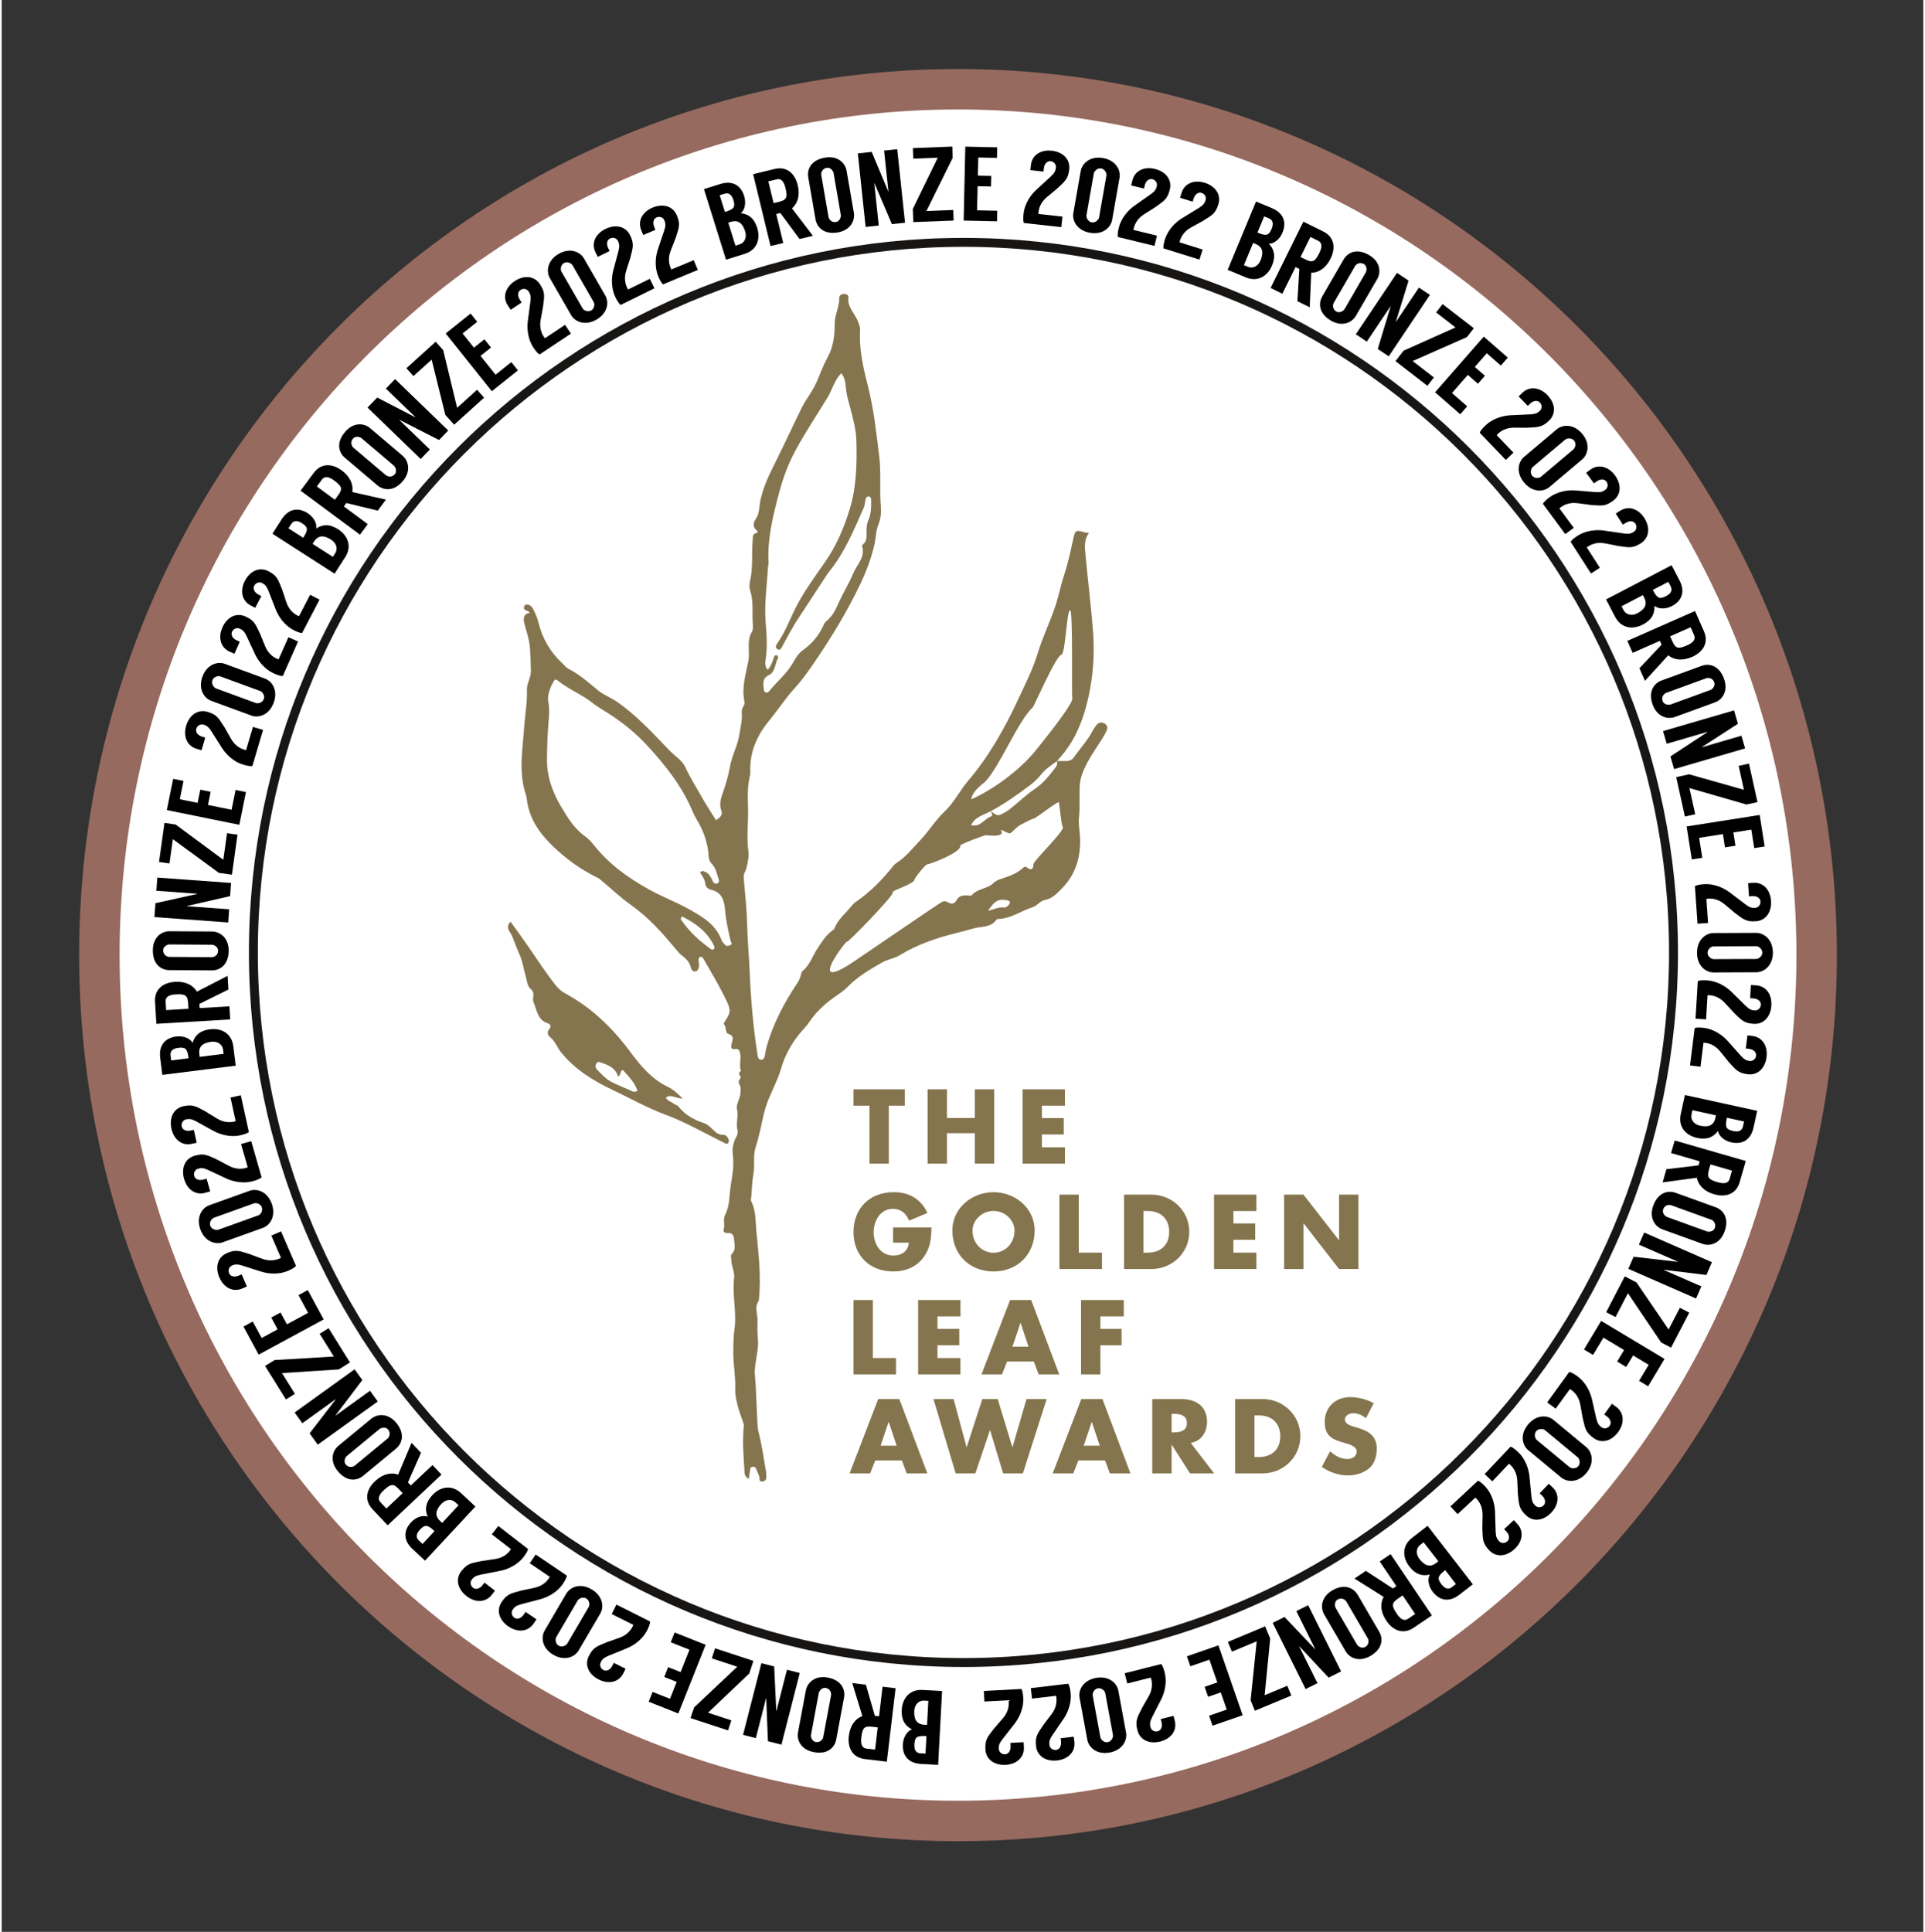 <svg xmlns="http://www.w3.org/2000/svg" xmlns:xlink="http://www.w3.org/1999/xlink" width="569" zoomAndPan="magnify" viewBox="0 0 426.75 429" height="571" preserveAspectRatio="xMidYMid meet" version="1.0"><rect x="0" y="0" width="426.75" height="429" fill="#333333" stroke="none"/><defs><g/><clipPath id="c33c0d94f5"><path d="M 14.711 12.836 L 410.02 12.836 L 410.02 411.141 L 14.711 411.141 Z M 14.711 12.836 " clip-rule="nonzero"/></clipPath><clipPath id="1fc9ac3ad9"><path d="M 112.438 204 L 162 204 L 162 255 L 112.438 255 Z M 112.438 204 " clip-rule="nonzero"/></clipPath><clipPath id="6f13df2019"><path d="M 115 65.297 L 246 65.297 L 246 329.047 L 115 329.047 Z M 115 65.297 " clip-rule="nonzero"/></clipPath></defs><path fill="#ffffff" d="M 403.035 211.984 C 403.035 318.117 317.672 404.16 212.363 404.16 C 107.062 404.16 21.695 318.117 21.695 211.984 C 21.695 105.852 107.062 19.816 212.363 19.816 C 317.672 19.816 403.035 105.859 403.035 211.984 " fill-opacity="1" fill-rule="nonzero"/><g clip-path="url(#c33c0d94f5)"><path stroke-linecap="butt" transform="matrix(0.499, 0, 0, 0.499, 14.71, 12.836)" fill="none" stroke-linejoin="miter" d="M 778.261 399.317 C 778.261 612.126 607.18 784.653 396.126 784.653 C 185.088 784.653 14 612.126 14 399.317 C 14 186.508 185.088 13.997 396.126 13.997 C 607.18 13.997 778.261 186.524 778.261 399.317 Z M 778.261 399.317 " stroke="#966a5f" stroke-width="18" stroke-opacity="1" stroke-miterlimit="10"/></g><path fill="#85754e" d="M 197.012 258.41 L 197.012 245.531 L 200.566 245.531 L 200.566 241.895 L 189.164 241.895 L 189.164 245.531 L 192.715 245.531 L 192.715 258.41 Z M 197.012 258.41 " fill-opacity="1" fill-rule="nonzero"/><path fill="#85754e" d="M 236.125 245.531 L 236.125 241.895 L 226.727 241.895 L 226.727 258.41 L 236.125 258.41 L 236.125 254.777 L 231.02 254.777 L 231.02 251.93 L 235.867 251.93 L 235.867 248.293 L 231.02 248.293 L 231.02 245.531 Z M 236.125 245.531 " fill-opacity="1" fill-rule="nonzero"/><path fill="#85754e" d="M 205.625 241.895 L 205.625 258.41 L 209.922 258.41 L 209.922 251.641 L 216.121 251.641 L 216.121 258.406 L 220.418 258.406 L 220.418 241.895 L 216.121 241.895 L 216.121 248.27 L 209.922 248.27 L 209.922 241.895 Z M 205.625 241.895 " fill-opacity="1" fill-rule="nonzero"/><path fill="#85754e" d="M 228.633 288.695 L 223.941 288.695 L 217.586 305.211 L 222.145 305.211 L 223.289 302.344 L 229.207 302.344 L 230.277 305.211 L 234.859 305.211 Z M 224.465 299.059 L 226.242 293.801 L 226.285 293.801 L 228.043 299.059 Z M 224.465 299.059 " fill-opacity="1" fill-rule="nonzero"/><path fill="#85754e" d="M 189.164 288.695 L 189.164 305.211 L 198.609 305.211 L 198.609 301.578 L 193.461 301.578 L 193.461 288.695 Z M 189.164 288.695 " fill-opacity="1" fill-rule="nonzero"/><path fill="#85754e" d="M 212.926 292.332 L 212.926 288.695 L 203.52 288.695 L 203.52 305.211 L 212.918 305.211 L 212.918 301.578 L 207.816 301.578 L 207.816 298.73 L 212.66 298.73 L 212.66 295.094 L 207.816 295.094 L 207.816 292.332 Z M 212.926 292.332 " fill-opacity="1" fill-rule="nonzero"/><path fill="#85754e" d="M 249.188 292.332 L 249.188 288.695 L 239.699 288.695 L 239.699 305.211 L 243.996 305.211 L 243.996 298.73 L 248.703 298.73 L 248.703 295.094 L 243.996 295.094 L 243.996 292.332 Z M 249.188 292.332 " fill-opacity="1" fill-rule="nonzero"/><path fill="#85754e" d="M 255.348 265.293 L 249.254 265.293 L 249.254 281.812 L 255.348 281.812 C 259.926 281.812 263.738 278.203 263.738 273.555 C 263.738 268.906 259.945 265.293 255.348 265.293 M 254.512 278.176 L 253.551 278.176 L 253.551 268.93 L 254.559 268.93 C 257.32 268.93 259.273 270.59 259.273 273.555 C 259.273 276.77 257.082 278.176 254.52 278.176 " fill-opacity="1" fill-rule="nonzero"/><path fill="#85754e" d="M 278.637 278.172 L 273.535 278.172 L 273.535 275.324 L 278.379 275.324 L 278.379 271.688 L 273.535 271.688 L 273.535 268.93 L 278.637 268.93 L 278.637 265.293 L 269.238 265.293 L 269.238 281.812 L 278.637 281.812 Z M 278.637 278.172 " fill-opacity="1" fill-rule="nonzero"/><path fill="#85754e" d="M 301.301 281.809 L 301.301 265.293 L 297.004 265.293 L 297.004 275.395 L 296.965 275.395 L 289.09 265.293 L 284.797 265.293 L 284.797 281.812 L 289.09 281.812 L 289.09 271.688 L 289.137 271.688 L 297 281.809 Z M 301.301 281.809 " fill-opacity="1" fill-rule="nonzero"/><path fill="#85754e" d="M 220.266 264.746 C 215.508 264.746 211.121 268.25 211.121 273.242 C 211.121 278.59 214.961 282.355 220.266 282.355 C 225.566 282.355 229.398 278.59 229.398 273.242 C 229.398 268.25 225.02 264.746 220.266 264.746 M 220.266 278.195 C 217.699 278.195 215.594 276.117 215.594 273.27 C 215.594 270.988 217.699 268.91 220.266 268.91 C 222.828 268.91 224.93 270.988 224.93 273.27 C 224.93 276.117 222.828 278.195 220.266 278.195 " fill-opacity="1" fill-rule="nonzero"/><path fill="#85754e" d="M 244.344 278.172 L 239.195 278.172 L 239.195 265.293 L 234.898 265.293 L 234.898 281.812 L 244.344 281.812 Z M 244.344 278.172 " fill-opacity="1" fill-rule="nonzero"/><path fill="#85754e" d="M 204.789 279.113 C 206.262 277.055 206.434 274.996 206.477 272.586 L 197.953 272.586 L 197.953 275.957 L 201.461 275.957 C 201.289 277.863 199.859 278.824 198 278.824 C 195.172 278.824 193.641 276.215 193.641 273.656 C 193.641 271.141 195.105 268.441 197.934 268.441 C 199.668 268.441 200.914 269.492 201.508 271.07 L 205.586 269.363 C 204.164 266.277 201.531 264.742 198.133 264.742 C 192.812 264.742 189.168 268.266 189.168 273.633 C 189.168 278.824 192.785 282.352 197.98 282.352 C 200.738 282.352 203.176 281.363 204.797 279.109 " fill-opacity="1" fill-rule="nonzero"/><g clip-path="url(#1fc9ac3ad9)"><path fill="#85754e" d="M 161.438 253.055 C 161.227 252.453 160.816 251.984 160.16 252 C 159.145 252.027 158.523 251.414 157.887 250.793 C 157.301 250.219 156.691 249.641 155.918 249.391 C 153.695 248.668 151.754 247.566 150.273 245.711 C 150.02 245.391 149.48 245.316 149.145 245.035 C 148.617 244.594 147.801 244.469 147.496 243.719 C 148.711 242.91 149.691 243.949 151.242 243.957 C 150.031 242.773 149.121 241.914 147.984 241.375 C 144.383 239.664 141.895 236.699 139.621 233.625 C 135.703 228.332 131.109 223.859 125.312 220.695 C 124.516 220.258 123.824 219.75 123.254 219.059 C 120.984 216.27 119.055 213.246 117.012 210.297 C 115.734 208.445 114.402 206.609 113.012 204.68 C 112.238 205.453 112.328 206.176 112.75 206.809 C 113.422 207.812 113.773 208.93 114.195 210.031 C 114.582 211.066 115.098 212.062 115.438 213.109 C 115.797 214.23 115.98 215.406 116.309 216.539 C 116.613 217.598 116.719 218.996 117.445 219.582 C 118.641 220.555 117.715 221.637 118.109 222.559 C 118.875 224.328 118.98 226.527 121.32 227.262 C 121.898 227.441 122.062 227.996 121.625 228.508 C 121.059 229.168 121.223 229.871 121.754 230.285 C 122.93 231.211 123.363 232.629 124.254 233.727 C 127.293 237.469 131.324 239.984 135.574 241.988 C 139.492 243.844 143.258 245.992 147.371 247.516 C 151.902 249.195 156.137 251.676 160.496 253.809 C 160.762 253.938 161.023 254.133 161.285 253.887 C 161.516 253.668 161.531 253.344 161.43 253.062 M 139.438 242.059 C 138.094 241.449 136.707 240.934 135.406 240.25 C 134.141 239.594 133.188 238.508 132.203 237.504 C 131.809 237.105 131.793 236.543 132.141 236.078 C 132.496 235.617 132.891 235.906 133.32 236.051 C 134.879 236.582 136.352 237.203 136.875 239.082 C 137.719 238.668 137.133 237.859 137.949 237.609 C 139.176 239 140.574 240.332 141.191 242.238 C 140.453 242.703 139.965 242.293 139.441 242.055 " fill-opacity="1" fill-rule="nonzero"/></g><g clip-path="url(#6f13df2019)"><path fill="#85754e" d="M 244.895 160.656 C 244.238 160.273 243.594 160.434 243.117 161.027 C 242.793 161.426 242.496 161.859 242.258 162.312 C 241.117 164.488 239.434 166.273 238.035 168.262 C 237.652 168.805 237.117 168.984 236.504 169 C 235.785 169.016 235.066 169.012 234.355 169.004 C 234.344 169.016 234.336 169.027 234.328 169.035 C 234.324 169.047 234.316 169.051 234.305 169.055 C 234.555 169.676 234.262 170.145 233.895 170.617 C 232.594 172.316 231.281 173.953 229.445 175.191 C 227.559 176.457 225.902 178.066 224.129 179.508 C 223.73 179.832 223.297 180.121 222.844 180.371 C 221.207 181.285 221.188 181.281 219.676 180.129 C 219.672 180.133 219.664 180.137 219.656 180.137 C 219.859 180.531 220.152 181.168 219.781 181.281 C 218.219 181.738 217.391 183.797 215.293 183.234 C 216.176 181.344 218.113 181.004 219.656 180.137 C 219.648 180.129 219.645 180.113 219.641 180.102 C 219.656 180.113 219.664 180.117 219.68 180.129 L 219.684 180.129 C 222.789 178.461 225.652 176.422 228.457 174.301 C 229.387 173.598 230.234 172.746 230.965 171.84 C 231.914 170.68 233.141 169.914 234.309 169.051 C 234.305 169.035 234.305 169.02 234.301 169 L 234.363 169 C 235.598 167.641 236.738 166.203 237.668 164.633 C 239.473 161.566 240.582 158.242 241.352 154.754 C 242.379 150.09 242.727 145.387 242.387 140.66 C 241.969 134.844 241.227 129.059 240.691 123.246 C 240.535 121.594 240.312 119.883 241.465 118.336 C 241.035 118.285 240.742 118.285 240.469 118.211 C 238.539 117.684 238.418 117.652 237.98 119.629 C 237.383 122.367 236.805 125.094 235.918 127.758 C 235.242 129.785 234.844 131.902 234.203 133.938 C 233.023 137.727 231.207 141.328 230.07 145.094 C 228.973 148.738 227.254 152.043 225.688 155.414 C 222.707 161.824 219.23 167.984 214.605 173.418 C 212.75 175.594 211.512 178.238 209.383 180.23 C 207.34 182.152 205.898 184.598 203.957 186.621 C 202.324 188.32 200.895 190.211 198.887 191.523 C 198.578 191.723 198.266 191.953 198.039 192.238 C 195.621 195.305 192.91 198.066 189.676 200.285 C 189.312 200.539 189.008 200.836 188.73 201.188 C 187.445 202.812 185.746 204.109 184.961 206.125 C 184.863 206.379 184.582 206.586 184.348 206.754 C 182.93 207.781 182.094 209.273 181.141 210.68 C 180.039 212.316 179.492 214.324 177.855 215.625 C 177.613 215.82 177.543 216.281 177.457 216.629 C 177.297 217.281 177.02 217.832 176.633 218.41 C 173.719 222.754 171.324 227.355 169.879 232.422 C 169.672 233.141 169.613 233.875 169.438 234.59 C 169.348 234.973 169.156 235.301 168.734 235.332 C 168.184 235.371 167.98 234.957 167.883 234.5 C 167.832 234.285 167.824 234.059 167.789 233.84 C 166.863 227.781 166.352 221.68 166.098 215.562 C 165.957 212.176 165.629 208.801 165.551 205.398 C 165.48 202.043 165.113 198.648 164.812 195.277 C 164.758 194.684 164.758 194.102 165.094 193.562 C 165.438 193 165.961 190.355 165.871 189.707 C 165.84 189.488 165.863 189.266 165.832 189.043 C 165.477 186.551 165.672 184.051 165.746 181.555 C 165.832 178.621 165.422 175.668 166.062 172.758 C 166.156 172.324 166.277 171.879 166.254 171.445 C 166.07 167.082 167.707 163.355 170.402 160.078 C 172.375 157.684 174.043 155.066 176.156 152.773 C 177.746 151.043 179.117 149.098 180.445 147.148 C 184.273 141.527 187.824 135.73 190.734 129.578 C 192.062 126.777 193.145 123.867 193.84 120.84 C 194.168 119.406 194.113 117.883 194.684 116.512 C 195.211 115.234 195.352 113.902 195.242 112.594 C 194.926 108.855 195.336 105.109 194.883 101.359 C 194.242 96.094 193.664 90.812 192.355 85.668 C 191.312 81.57 190.371 77.504 190.637 73.25 C 190.672 72.719 190.449 72.258 190.301 71.766 C 189.707 69.789 187.75 68.367 188.035 66.035 C 188.094 65.555 187.625 65.27 187.121 65.277 C 186.555 65.281 185.996 65.531 186.012 66.125 C 186.059 68.145 184.973 69.93 184.988 71.973 C 185.008 74.484 184.676 77.035 183.453 79.281 C 182.672 80.723 182.059 82.203 181.461 83.715 C 181.023 84.801 180.52 85.844 179.902 86.871 C 179.152 88.117 178.277 89.305 177.637 90.613 C 175.578 94.852 173.594 99.125 171.484 103.344 C 170.203 105.898 168.996 108.539 168.445 111.383 C 168.195 112.672 168.305 114.027 167.504 115.188 C 166.91 116.051 166.699 116.945 167.633 117.762 C 167.891 117.988 168.027 118.266 167.559 118.375 C 166.758 118.559 166.844 119.152 166.789 119.758 C 166.504 122.902 166.91 126.09 166.16 129.219 C 166.012 129.836 166.035 130.59 166.23 131.191 C 166.98 133.48 166.656 135.84 166.785 138.164 C 166.824 138.898 166.934 139.781 166.594 140.34 C 165.582 142.012 165.98 143.785 165.938 145.52 C 165.926 145.965 165.902 146.375 165.816 146.812 C 165.246 149.75 164.289 152.652 164.938 155.715 C 165.035 156.152 164.914 156.602 164.645 156.98 C 164.324 157.441 164.34 157.938 164.371 158.469 C 164.461 160.035 164.055 161.539 163.824 163.074 C 163.453 165.574 162.168 167.785 161.73 170.258 C 161.395 172.137 160.875 173.973 160.242 175.785 C 159.766 177.145 159.242 178.535 159.836 180.074 C 160.18 180.957 159.504 181.57 158.641 182.148 C 157.547 180.383 156.395 178.676 155.406 176.887 C 154.23 174.762 152.883 172.734 151.891 170.496 C 151.16 168.855 149.512 167.91 148.281 166.637 C 144.605 162.82 141.047 158.887 136.641 155.844 C 135.25 154.883 133.648 154.324 132.316 153.211 C 130.285 151.52 128.289 149.75 125.891 148.539 C 125.316 148.25 124.906 147.656 124.418 147.203 C 121.746 144.719 120.047 141.691 119.18 138.156 C 118.934 137.164 118.516 136.184 118.031 135.281 C 117.73 134.73 117.254 134.148 116.457 134.273 C 116.285 134.305 116.051 134.52 116.012 134.688 C 115.746 135.715 116.898 135.445 117.297 136.086 C 115.684 136.379 115.84 137.547 116.125 138.645 C 116.559 140.312 117.148 141.891 117.293 143.691 C 117.434 145.449 117.48 147.188 117.523 148.945 C 117.566 150.492 116.574 151.773 116.637 153.242 C 116.758 155.98 116.219 158.656 116.039 161.367 C 115.699 166.496 114.707 171.621 116.48 176.68 C 116.574 176.957 116.594 177.266 116.629 177.559 C 117.117 181.559 119.203 184.719 121.969 187.48 C 125.02 190.516 128.469 193.043 132.359 194.934 C 132.746 195.117 133.074 195.441 133.414 195.723 C 135.516 197.473 137.5 199.387 139.727 200.949 C 143.707 203.742 146.848 207.332 149.91 211.023 C 150.188 211.363 150.473 211.711 150.812 211.98 C 151.812 212.766 152.766 213.547 153.055 214.895 C 153.164 215.398 153.535 215.875 154.18 215.695 C 154.664 215.562 154.734 215.086 154.84 214.641 C 155 213.91 154.445 213.055 155.055 212.484 C 155.508 212.441 155.668 212.613 155.777 212.805 C 157.613 216 159.523 219.156 161.086 222.504 C 161.996 224.449 161.855 224.938 160.441 227.078 C 160.371 227.184 160.332 227.406 160.387 227.461 C 161.012 228.059 160.637 229.363 161.324 229.574 C 162.836 230.043 162.293 230.906 162.094 231.82 C 161.961 232.418 161.859 233.141 162.844 232.961 C 163.711 232.809 163.848 233.336 163.992 233.934 C 164.293 235.223 163.668 236.562 164.199 237.836 C 163.137 238.309 164.445 239.102 164.023 239.512 C 163.164 240.352 164.18 241.012 164.109 241.758 C 164.051 242.414 164.105 243.055 163.875 243.711 C 163.586 244.551 163.113 245.523 163.297 246.309 C 163.672 247.91 162.988 249.48 163.418 251.047 C 163.52 251.434 163.422 251.973 163.211 252.332 C 162.445 253.68 162.184 255.039 162.383 256.613 C 162.668 258.816 162.266 261.035 161.914 263.203 C 161.559 265.414 161.727 267.723 160.641 269.816 C 160.137 270.797 160.676 271.98 160.332 273.066 C 160.18 273.555 160.664 273.863 161.172 273.816 C 162.453 273.707 162.598 274.547 162.672 275.504 C 162.754 276.527 163.066 277.562 162.168 278.422 C 161.805 278.77 162.016 279.242 162.02 279.684 C 162.039 281.098 162.812 282.484 162.656 283.797 C 162.203 287.633 163.277 291.414 162.727 295.258 C 162.48 296.953 162.48 298.77 162.48 300.539 C 162.484 303.133 162.992 305.68 162.906 308.266 C 162.789 311.91 164.887 315.871 164.82 316.527 C 164.461 319.98 164.75 323.422 164.969 326.867 C 165.004 327.484 165.113 327.992 165.906 328.402 C 166.02 327.465 166.121 327.223 166.207 326.43 C 166.234 326.125 166.297 325.828 166.629 325.746 C 167.039 325.641 167.414 325.812 167.547 326.18 C 167.832 326.938 168.008 327.191 168.262 327.957 C 168.395 328.371 168.078 329.137 169.012 328.984 C 169.668 328.883 169.844 328.449 169.812 327.871 C 169.793 327.5 169.805 327.125 169.742 326.773 C 169.223 323.715 168.77 320.645 167.992 317.629 C 167.734 316.629 167.633 309.008 167.273 305.418 C 167.043 303.129 168.191 299.762 167.957 297.496 C 167.797 296.016 167.832 294.555 167.848 293.082 C 167.863 291.672 167.117 290.219 168.133 288.879 C 168.172 288.828 168.148 288.734 168.152 288.66 C 168.699 283.492 168.078 278.352 167.582 273.234 C 167.379 271.105 167.52 268.789 166.449 266.75 C 166.305 266.473 166.445 266.039 166.48 265.672 C 166.621 263.996 166.648 262.301 166.949 260.66 C 167.312 258.688 166.809 256.652 167.441 254.73 C 168.227 252.344 168.676 249.875 169.238 247.434 C 169.508 246.289 169.898 245.16 170.332 244.062 C 171.227 241.816 172.406 239.66 173.066 237.355 C 173.918 234.379 175.352 231.797 177.293 229.438 C 177.945 228.645 178.699 227.922 179.266 227.07 C 180.723 224.887 182.582 223.129 184.691 221.598 C 185.766 220.816 186.938 220.121 187.852 219.172 C 190.07 216.859 192.785 215.309 195.523 213.73 C 196.758 213.02 198.176 212.883 199.398 212.141 C 203.273 209.785 207.5 208.297 211.895 207.234 C 213.258 206.902 214.602 206.512 215.953 206.145 C 217.684 205.684 219.715 206 220.934 204.211 C 220.996 204.117 221.195 204.07 221.336 204.07 C 224.16 203.992 226.41 202.254 228.977 201.449 C 230 201.125 230.605 200.066 231.621 199.871 C 233.266 199.566 234.254 198.504 235.363 197.387 C 238.355 194.375 239.527 190.797 239.5 186.617 C 239.488 184.91 239.074 183.23 239.246 181.555 C 239.488 179.195 239.285 176.84 239.41 174.48 C 239.504 172.703 240.156 171.199 240.887 169.754 C 241.945 167.656 243.352 165.734 244.598 163.723 C 244.871 163.285 245.094 162.816 245.328 162.359 C 245.688 161.66 245.555 161.027 244.887 160.633 M 218.359 173.668 C 221.562 170.391 225.668 160.168 228.977 157.082 C 229.305 156.773 234.145 145.586 235.312 145.422 C 236.27 145.285 236.488 135.398 237.293 135.535 C 237.938 135.645 237.578 154.637 237.754 155.016 C 238.258 156.105 230.113 166.043 229.543 166.758 C 226.23 170.867 220.289 175.324 215.328 177.5 C 215.535 175.594 218.129 173.898 218.352 173.664 M 172.195 145.562 C 171.875 145.383 171.613 145.617 171.52 145.906 C 171.215 146.879 170.902 147.836 170.098 148.758 C 169.426 147.855 169.551 147.184 169.652 146.539 C 170.098 143.742 169.875 140.938 169.652 138.141 C 169.336 134.066 169.953 130.035 170.172 125.984 C 170.191 125.617 170.332 125.246 170.312 124.891 C 170.004 119.488 171.352 114.316 172.711 109.195 C 173.559 106.012 174.738 102.871 176.336 99.934 C 178.52 95.914 181.07 92.117 183.445 88.207 C 184.469 86.523 184.887 84.496 186.438 82.887 C 187.293 83.859 187.375 85.062 187.477 86.148 C 187.602 87.562 187.992 88.895 188.352 90.246 C 189.035 92.805 189.754 95.395 189.816 98.039 C 189.93 103.051 189.828 108.148 188.375 112.918 C 187.133 117.027 185.438 121.09 182.918 124.715 C 180.438 128.281 177.84 131.781 175.945 135.727 C 174.777 138.16 173.801 140.699 172.215 142.914 C 171.863 143.402 171.766 143.922 172.371 144.215 C 172.922 144.48 173.141 143.941 173.34 143.562 C 174.258 141.809 175.227 140.086 176.234 138.379 L 183.48 127.301 C 187.133 122.918 189.219 117.781 191.465 112.695 C 191.699 112.168 191.703 111.543 191.836 110.965 C 191.922 110.594 192.098 110.223 192.535 110.246 C 192.996 110.27 193.078 110.645 193.086 111.051 C 193.109 112.586 193.086 114.152 192.461 115.547 C 192.105 116.352 192.078 117.129 192.059 117.906 C 192.027 119.004 192.281 120.117 191.238 120.926 C 191.141 121 191.051 121.215 191.086 121.324 C 191.797 123.766 189.953 125.336 189.133 127.277 C 188.125 129.656 186.754 131.855 185.73 134.191 C 185.086 135.656 184.402 136.879 183.219 137.879 C 182.996 138.07 182.766 138.301 182.656 138.559 C 181.613 140.969 180.016 142.895 177.871 144.434 C 176.922 145.117 176.293 146.176 175.707 147.211 C 174.348 149.605 172.184 151.336 170.477 153.449 C 169.988 154.059 169.289 153.84 169.238 153.07 C 169.16 151.883 168.805 150.672 170.422 149.891 C 171.805 149.223 171.723 147.371 172.422 146.109 C 172.488 145.996 172.34 145.629 172.199 145.551 M 158.152 210.754 C 157.988 210.922 157.738 210.945 157.555 210.809 C 154.973 208.977 152.664 206.875 150.883 204.234 C 150.77 204.062 150.793 203.812 151.098 203.512 C 154.031 204.984 156.629 206.848 158.156 209.945 C 158.293 210.219 158.391 210.5 158.152 210.75 M 161.82 209.867 C 161.484 210.012 161.062 210.184 160.766 209.922 C 160.395 209.582 160.008 209.168 159.84 208.703 C 158.535 205.227 155.531 203.523 152.574 201.867 C 149.809 200.32 146.812 199.195 144.031 197.668 C 139.363 195.113 135.051 192.07 131.672 187.859 C 131.027 187.059 130.324 186.258 129.496 185.668 C 127.133 183.988 125.676 181.555 124.258 179.176 C 122.375 176.02 121.094 172.582 121.098 168.793 C 121.109 165.766 121.23 162.746 121.492 159.734 C 121.609 158.414 121.656 157.098 121.375 155.77 C 121.109 154.512 121.844 152.328 122.871 150.883 C 123.066 150.957 123.309 150.98 123.469 151.113 C 125.875 153.062 128.805 154.188 131.234 156.113 C 132.555 157.16 134.074 157.965 135.484 158.906 C 138.266 160.762 140.848 162.883 143.09 165.285 C 147.266 169.758 151.078 174.547 153.477 180.281 C 153.73 180.891 154.035 181.484 154.379 182.051 C 155.887 184.555 156.84 187.238 157 190.168 C 157.039 190.891 157.309 191.422 157.777 191.926 C 158.621 192.824 158.812 194.031 159.199 195.141 C 159.34 195.539 159.391 196.07 158.801 196.227 C 158.398 196.332 158.066 196.027 157.922 195.703 C 157.492 194.738 157.051 193.82 155.934 193.488 C 155.723 193.43 155.52 193.34 155.078 193.703 C 155.531 194.531 156.172 195.242 156.246 196.25 C 156.301 196.961 156.926 197.449 157.582 197.602 C 160.133 198.195 160.488 200.23 160.668 202.285 C 160.867 204.57 161.375 206.785 161.887 209 C 161.961 209.324 162.391 209.633 161.828 209.875 M 223.695 200.895 C 223.426 201.238 223.012 201.578 222.582 201.523 C 221.461 201.379 220.477 201.875 219.043 202.289 C 220.5 199.98 221.453 199.52 223.371 199.938 C 223.98 200.07 224.027 200.469 223.695 200.895 M 229.105 191.988 C 229.141 192.961 228.641 193.41 227.723 192.66 C 227.324 192.336 227.035 192.531 226.754 192.785 C 225.465 193.957 223.883 194.527 222.266 195.059 C 221.57 195.289 220.793 195.555 220.305 196.051 C 218.938 197.441 216.723 197.254 215.457 198.789 C 215.328 198.938 214.895 198.871 214.605 198.848 C 213.531 198.785 212.574 198.844 211.992 199.996 C 211.648 200.664 210.969 200.855 210.273 200.434 C 209.797 200.145 209.367 200.02 208.828 200.277 C 208.367 200.488 189.516 213.348 189.133 213.605 C 178.211 220.898 187.914 208.375 187.734 209.113 C 187.586 209.727 198.395 198.594 197.898 198.168 C 197.461 197.785 202.715 196.316 202.727 195.293 C 202.73 194.945 205.191 191.906 205.52 191.945 C 205.965 192 213.309 189.25 212.891 187.754 C 212.82 187.492 218.293 185.445 218.602 185.469 C 219.18 185.508 223.027 186.043 221.906 184.328 C 221.707 184.023 223.695 185.273 224 185.043 C 224.828 184.438 225.438 183.582 226.395 183.102 C 227.758 182.418 228.742 181.859 229.27 181.762 C 229.695 181.684 234.625 177.824 234.766 178.172 C 234.93 178.578 235.328 183.348 235.617 183.559 C 236.465 184.188 229.082 191.152 229.105 191.977 " fill-opacity="1" fill-rule="nonzero"/></g><path fill="#85754e" d="M 244.449 310.684 L 239.758 310.684 L 233.406 327.199 L 237.969 327.199 L 239.105 324.332 L 245.023 324.332 L 246.094 327.199 L 250.676 327.199 Z M 240.289 321.047 L 242.059 315.785 L 242.102 315.785 L 243.855 321.047 Z M 240.289 321.047 " fill-opacity="1" fill-rule="nonzero"/><path fill="#85754e" d="M 264.062 320.434 C 266.406 320.016 267.68 318.043 267.68 315.766 C 267.68 312.238 265.199 310.684 261.938 310.684 L 255.516 310.684 L 255.516 327.199 L 259.812 327.199 L 259.812 320.848 L 259.855 320.848 L 263.91 327.199 L 269.258 327.199 Z M 260.23 318.09 L 259.812 318.09 L 259.812 313.969 L 260.23 313.969 C 261.633 313.969 263.211 314.234 263.211 316.031 C 263.211 317.824 261.633 318.09 260.23 318.09 " fill-opacity="1" fill-rule="nonzero"/><path fill="#85754e" d="M 301.297 317.125 L 300.199 316.797 C 299.449 316.559 298.293 316.184 298.293 315.223 C 298.293 314.305 299.344 313.84 300.133 313.84 C 301.188 313.84 302.195 314.277 302.98 314.938 L 304.695 311.605 C 303.227 310.773 301.191 310.25 299.52 310.25 C 296.207 310.25 293.82 312.438 293.82 315.789 C 293.82 318.992 295.594 319.691 298.293 320.453 C 299.215 320.719 300.902 321.133 300.902 322.34 C 300.902 323.5 299.828 324.004 298.82 324.004 C 297.355 324.004 296.082 323.234 295.004 322.293 L 293.164 325.754 C 294.855 326.938 296.891 327.641 298.969 327.641 C 300.637 327.641 302.367 327.18 303.66 326.082 C 304.977 324.965 305.371 323.281 305.371 321.641 C 305.371 318.969 303.598 317.805 301.297 317.125 " fill-opacity="1" fill-rule="nonzero"/><path fill="#85754e" d="M 224.484 321.352 L 224.441 321.352 L 221.195 310.684 L 217.777 310.684 L 214.316 321.352 L 214.27 321.352 L 211.398 310.684 L 206.926 310.684 L 211.859 327.199 L 216.223 327.199 L 219.465 317.629 L 219.512 317.629 L 222.406 327.199 L 226.785 327.199 L 232.07 310.684 L 227.598 310.684 Z M 224.484 321.352 " fill-opacity="1" fill-rule="nonzero"/><path fill="#85754e" d="M 280.016 310.684 L 273.922 310.684 L 273.922 327.199 L 280.016 327.199 C 284.594 327.199 288.406 323.586 288.406 318.941 C 288.406 314.301 284.617 310.684 280.016 310.684 M 279.184 323.566 L 278.219 323.566 L 278.219 314.32 L 279.227 314.32 C 281.992 314.32 283.941 315.98 283.941 318.941 C 283.941 322.164 281.75 323.566 279.188 323.566 " fill-opacity="1" fill-rule="nonzero"/><path fill="#85754e" d="M 199.344 310.684 L 194.652 310.684 L 188.301 327.199 L 192.859 327.199 L 194 324.332 L 199.914 324.332 L 200.988 327.199 L 205.57 327.199 Z M 195.18 321.047 L 196.953 315.785 L 196.996 315.785 L 198.754 321.047 Z M 195.18 321.047 " fill-opacity="1" fill-rule="nonzero"/><path stroke-linecap="butt" transform="matrix(0.499, 0, 0, 0.499, 14.71, 12.836)" fill="none" stroke-linejoin="miter" d="M 714.558 398.142 C 714.558 572.674 573.078 714.152 398.553 714.152 C 224.02 714.152 82.54 572.666 82.54 398.142 C 82.54 223.611 224.02 82.132 398.553 82.132 C 573.078 82.132 714.558 223.611 714.558 398.142 Z M 714.558 398.142 " stroke="#171615" stroke-width="3.97" stroke-opacity="1" stroke-miterlimit="10"/><g fill="#000000" fill-opacity="1"><g transform="translate(209.964, 375.579)"><g><path d="M -7.805 8.461 C -9.047 8.891 -9.762 10.402 -9.836 11.785 C -9.977 14.383 -8.512 15.988 -5.793 16.133 L -2 16.336 L -1.125 -0.059 L -5.48 -0.293 C -8.293 -0.441 -9.945 1.512 -10.086 4.16 C -10.211 6.43 -9.293 7.727 -7.805 8.461 Z M -4.801 13.836 L -5.902 13.777 C -6.934 13.723 -7.34 12.996 -7.277 11.824 C -7.195 10.258 -6.82 9.832 -4.734 9.941 L -4.594 9.949 Z M -4.176 2.125 L -4.461 7.465 L -5.047 7.434 C -6.922 7.336 -7.395 6.066 -7.301 4.309 C -7.23 2.996 -6.332 2.012 -5.16 2.074 Z M -4.176 2.125 "/></g></g></g><g fill="#000000" fill-opacity="1"><g transform="translate(199.629, 375.041)"><g><path d="M -10.738 -1.281 L -8.492 6.051 C -9.973 6.582 -11.207 8.02 -11.496 10.441 C -11.809 13.047 -10.727 15.258 -7.93 15.59 L -3.062 16.172 L -1.117 -0.133 L -4.008 -0.477 L -4.789 6.09 C -4.906 6.078 -5.324 6.027 -5.723 5.98 L -7.711 -0.918 Z M -5.672 13.496 L -7.559 13.273 C -8.699 13.137 -8.883 12.074 -8.727 10.77 C -8.441 8.395 -7.902 8.223 -6.016 8.449 L -5.082 8.559 Z M -5.672 13.496 "/></g></g></g><g fill="#000000" fill-opacity="1"><g transform="translate(188.707, 373.734)"><g><path d="M -8.359 15.355 C -5.176 15.953 -3.684 14.227 -3.375 12.566 L -1.633 3.25 C -1.324 1.59 -2.082 -0.605 -5.266 -1.199 C -8.148 -1.738 -9.809 0.004 -10.117 1.664 L -11.859 10.98 C -12.168 12.641 -11.238 14.82 -8.359 15.355 Z M -7.246 2.25 C -7.156 1.766 -6.523 0.953 -5.695 1.109 C -4.68 1.297 -4.426 2.227 -4.523 2.758 L -6.262 12.051 C -6.344 12.488 -6.922 13.285 -7.934 13.098 C -8.766 12.941 -9.062 11.98 -8.973 11.496 Z M -7.246 2.25 "/></g></g></g><g fill="#000000" fill-opacity="1"><g transform="translate(178.328, 371.805)"><g><path d="M -10.844 14.176 L -8.586 5.355 L -8.539 5.367 L -8.16 14.859 L -5.16 15.629 L -1.09 -0.277 L -3.93 -1.008 L -6.262 8.105 L -6.309 8.094 L -6.773 -1.734 L -9.613 -2.461 L -13.684 13.445 Z M -10.844 14.176 "/></g></g></g><g fill="#000000" fill-opacity="1"><g transform="translate(167.72, 369.092)"><g><path d="M -14.75 12.438 L -6.414 15.176 L -5.684 12.945 L -10.855 11.25 L -1.695 2.531 L -0.781 -0.258 L -9.293 -3.051 L -10.023 -0.824 L -4.363 1.035 L -13.945 10.062 Z M -14.75 12.438 "/></g></g></g><g fill="#000000" fill-opacity="1"><g transform="translate(157.38, 365.671)"><g><path d="M -12.828 10.047 L -13.695 12.227 L -7.113 14.844 L -1.047 -0.414 L -7.934 -3.152 L -8.801 -0.973 L -4.637 0.68 L -6.613 5.652 L -9.383 4.551 L -10.246 6.73 L -7.48 7.832 L -8.969 11.578 Z M -12.828 10.047 "/></g></g></g><g fill="#000000" fill-opacity="1"><g transform="translate(148.888, 362.241)"><g/></g></g><g fill="#000000" fill-opacity="1"><g transform="translate(144.891, 360.532)"><g><path d="M -7.676 3.156 C -9.531 3.824 -10.445 4.125 -10.445 4.125 C -12.648 5.066 -13.488 5.223 -14.5 7.234 C -15.5 9.227 -14.527 11.312 -12.285 12.441 C -10.062 13.555 -7.828 13.023 -6.848 11.074 L -6.332 10.047 L -8.953 8.734 L -9.258 9.34 C -9.773 10.367 -10.602 10.66 -11.23 10.344 C -11.883 10.02 -12.184 9.262 -11.848 8.59 C -11.523 7.941 -11.133 7.586 -10.168 7.18 L -6.043 5.496 C -4.395 4.828 -2.512 3.438 -1.555 1.527 C -0.777 -0.023 -0.902 -0.453 -0.902 -0.453 L -8.363 -4.199 L -9.418 -2.105 L -4.617 0.305 C -4.617 0.305 -4.668 0.465 -4.785 0.695 C -5.102 1.324 -5.891 2.527 -7.676 3.156 Z M -7.676 3.156 "/></g></g></g><g fill="#000000" fill-opacity="1"><g transform="translate(135.554, 355.85)"><g><path d="M -13.062 11.621 C -10.512 13.113 -8.258 12.098 -7.418 10.66 L -2.613 2.465 C -1.773 1.027 -1.996 -1.414 -4.547 -2.91 C -7.098 -4.402 -9.32 -3.395 -10.164 -1.957 L -14.965 6.238 C -15.809 7.676 -15.613 10.125 -13.062 11.621 Z M -7.625 -0.445 C -7.375 -0.871 -6.461 -1.312 -5.734 -0.887 C -4.984 -0.449 -4.926 0.566 -5.176 0.992 L -9.953 9.145 C -10.203 9.57 -11.129 10.035 -11.879 9.598 C -12.605 9.168 -12.652 8.137 -12.402 7.711 Z M -7.625 -0.445 "/></g></g></g><g fill="#000000" fill-opacity="1"><g transform="translate(126.341, 350.451)"><g><path d="M -8.016 2.137 C -9.945 2.562 -10.891 2.742 -10.891 2.742 C -13.195 3.391 -14.051 3.438 -15.312 5.305 C -16.559 7.148 -15.867 9.348 -13.785 10.754 C -11.727 12.145 -9.441 11.906 -8.219 10.102 L -7.574 9.148 L -10.004 7.504 L -10.387 8.07 C -11.031 9.02 -11.891 9.203 -12.473 8.809 C -13.074 8.402 -13.277 7.613 -12.855 6.992 C -12.449 6.391 -12.02 6.086 -11.008 5.809 L -6.699 4.672 C -4.98 4.223 -2.934 3.082 -1.738 1.316 C -0.766 -0.121 -0.836 -0.566 -0.836 -0.566 L -7.754 -5.242 L -9.066 -3.301 L -4.617 -0.293 C -4.617 -0.293 -4.691 -0.141 -4.836 0.07 C -5.23 0.652 -6.168 1.746 -8.016 2.137 Z M -8.016 2.137 "/></g></g></g><g fill="#000000" fill-opacity="1"><g transform="translate(117.686, 344.599)"><g><path d="M -8.137 1.621 C -10.09 1.922 -11.043 2.043 -11.043 2.043 C -13.387 2.539 -14.242 2.531 -15.621 4.312 C -16.984 6.074 -16.43 8.312 -14.445 9.848 C -12.48 11.371 -10.184 11.277 -8.848 9.555 L -8.145 8.645 L -10.465 6.852 L -10.879 7.387 C -11.582 8.297 -12.453 8.426 -13.012 7.992 C -13.586 7.547 -13.738 6.75 -13.277 6.156 C -12.832 5.582 -12.383 5.305 -11.355 5.09 L -6.984 4.234 C -5.238 3.895 -3.125 2.891 -1.82 1.203 C -0.758 -0.172 -0.797 -0.617 -0.797 -0.617 L -7.402 -5.73 L -8.836 -3.875 L -4.59 -0.586 C -4.59 -0.586 -4.672 -0.441 -4.828 -0.238 C -5.258 0.32 -6.266 1.352 -8.137 1.621 Z M -8.137 1.621 "/></g></g></g><g fill="#000000" fill-opacity="1"><g transform="translate(109.385, 338.087)"><g/></g></g><g fill="#000000" fill-opacity="1"><g transform="translate(106.028, 335.322)"><g><path d="M -11.414 1.488 C -12.645 1.016 -14.164 1.719 -15.105 2.73 C -16.879 4.637 -16.785 6.809 -14.793 8.66 L -12.012 11.25 L -0.824 -0.766 L -4.016 -3.738 C -6.078 -5.66 -8.602 -5.219 -10.406 -3.281 C -11.957 -1.613 -12.082 -0.031 -11.414 1.488 Z M -12.559 7.535 L -13.367 6.785 C -14.121 6.082 -13.969 5.262 -13.172 4.402 C -12.098 3.254 -11.539 3.168 -10.012 4.59 L -9.906 4.688 Z M -4.57 -1.047 L -8.211 2.867 L -8.641 2.465 C -10.016 1.188 -9.562 -0.09 -8.363 -1.379 C -7.469 -2.34 -6.148 -2.52 -5.289 -1.719 Z M -4.57 -1.047 "/></g></g></g><g fill="#000000" fill-opacity="1"><g transform="translate(98.444, 328.28)"><g><path d="M -7.418 -7.871 L -10.398 -0.805 C -11.875 -1.348 -13.742 -1.039 -15.516 0.637 C -17.43 2.438 -18.016 4.824 -16.086 6.875 L -12.723 10.441 L -0.773 -0.82 L -2.766 -2.938 L -7.582 1.602 C -7.66 1.516 -7.949 1.207 -8.223 0.918 L -5.324 -5.652 Z M -13.008 6.715 L -14.312 5.332 C -15.102 4.496 -14.559 3.566 -13.602 2.668 C -11.863 1.023 -11.336 1.238 -10.035 2.621 L -9.391 3.305 Z M -13.008 6.715 "/></g></g></g><g fill="#000000" fill-opacity="1"><g transform="translate(90.904, 320.272)"><g><path d="M -16.262 6.422 C -14.203 8.918 -11.949 8.551 -10.648 7.477 L -3.34 1.445 C -2.035 0.371 -1.211 -1.801 -3.27 -4.297 C -5.137 -6.559 -7.527 -6.289 -8.832 -5.211 L -16.141 0.816 C -17.445 1.891 -18.129 4.16 -16.262 6.422 Z M -7 -2.922 C -6.621 -3.234 -5.617 -3.453 -5.078 -2.805 C -4.422 -2.008 -4.824 -1.129 -5.238 -0.785 L -12.531 5.23 C -12.875 5.512 -13.832 5.754 -14.488 4.957 C -15.027 4.309 -14.637 3.379 -14.258 3.062 Z M -7 -2.922 "/></g></g></g><g fill="#000000" fill-opacity="1"><g transform="translate(84.178, 312.136)"><g><path d="M -17.41 3.918 L -10.023 -1.398 L -9.996 -1.359 L -15.793 6.164 L -13.984 8.68 L -0.656 -0.914 L -2.371 -3.293 L -10.004 2.203 L -10.031 2.164 L -4.082 -5.672 L -5.797 -8.055 L -19.121 1.539 Z M -17.41 3.918 "/></g></g></g><g fill="#000000" fill-opacity="1"><g transform="translate(77.78, 303.25)"><g><path d="M -19.293 0.082 L -14.656 7.527 L -12.664 6.285 L -15.543 1.668 L -2.922 0.855 L -0.434 -0.695 L -5.172 -8.301 L -7.164 -7.062 L -4.012 -2.004 L -17.152 -1.227 Z M -19.293 0.082 "/></g></g></g><g fill="#000000" fill-opacity="1"><g transform="translate(72.041, 293.995)"><g><path d="M -16.285 -0.52 L -18.348 0.594 L -14.977 6.824 L -0.535 -0.988 L -4.062 -7.508 L -6.125 -6.391 L -3.996 -2.453 L -8.699 0.094 L -10.117 -2.527 L -12.18 -1.41 L -10.762 1.211 L -14.309 3.129 Z M -16.285 -0.52 "/></g></g></g><g fill="#000000" fill-opacity="1"><g transform="translate(67.726, 285.916)"><g/></g></g><g fill="#000000" fill-opacity="1"><g transform="translate(65.757, 282.039)"><g><path d="M -7.91 -2.504 C -9.766 -3.18 -10.66 -3.535 -10.66 -3.535 C -12.953 -4.227 -13.699 -4.648 -15.762 -3.75 C -17.809 -2.863 -18.402 -0.637 -17.406 1.664 C -16.414 3.945 -14.359 4.973 -12.359 4.105 L -11.305 3.648 L -12.469 0.957 L -13.094 1.227 C -14.148 1.684 -14.973 1.379 -15.254 0.73 C -15.543 0.062 -15.289 -0.711 -14.602 -1.008 C -13.934 -1.297 -13.406 -1.32 -12.406 -1.016 L -8.16 0.34 C -6.469 0.887 -4.133 1.023 -2.172 0.176 C -0.582 -0.516 -0.402 -0.926 -0.402 -0.926 L -3.723 -8.586 L -5.875 -7.652 L -3.738 -2.727 C -3.738 -2.727 -3.879 -2.641 -4.117 -2.535 C -4.762 -2.258 -6.141 -1.84 -7.91 -2.504 Z M -7.91 -2.504 "/></g></g></g><g fill="#000000" fill-opacity="1"><g transform="translate(61.596, 272.458)"><g><path d="M -17.477 0.535 C -16.477 3.316 -14.098 3.984 -12.527 3.422 L -3.586 0.215 C -2.02 -0.348 -0.625 -2.367 -1.621 -5.148 C -2.621 -7.93 -4.973 -8.582 -6.539 -8.02 L -15.48 -4.812 C -17.051 -4.25 -18.473 -2.246 -17.477 0.535 Z M -5.562 -5.23 C -5.102 -5.398 -4.117 -5.152 -3.832 -4.359 C -3.539 -3.539 -4.141 -2.727 -4.605 -2.559 L -13.504 0.633 C -13.969 0.797 -14.977 0.562 -15.27 -0.258 C -15.555 -1.051 -14.926 -1.875 -14.461 -2.039 Z M -5.562 -5.23 "/></g></g></g><g fill="#000000" fill-opacity="1"><g transform="translate(57.992, 262.406)"><g><path d="M -7.523 -3.5 C -9.273 -4.414 -10.113 -4.879 -10.113 -4.879 C -12.301 -5.863 -12.984 -6.375 -15.148 -5.754 C -17.289 -5.137 -18.168 -3.008 -17.473 -0.594 C -16.789 1.797 -14.883 3.078 -12.785 2.477 L -11.68 2.16 L -12.488 -0.66 L -13.145 -0.473 C -14.246 -0.156 -15.023 -0.566 -15.219 -1.242 C -15.422 -1.941 -15.07 -2.676 -14.348 -2.883 C -13.648 -3.082 -13.125 -3.039 -12.168 -2.605 L -8.137 -0.715 C -6.527 0.043 -4.23 0.484 -2.18 -0.105 C -0.512 -0.586 -0.277 -0.969 -0.277 -0.969 L -2.582 -8.996 L -4.84 -8.348 L -3.355 -3.184 C -3.355 -3.184 -3.508 -3.117 -3.754 -3.047 C -4.43 -2.852 -5.852 -2.613 -7.523 -3.5 Z M -7.523 -3.5 "/></g></g></g><g fill="#000000" fill-opacity="1"><g transform="translate(55.105, 252.365)"><g><path d="M -7.281 -3.977 C -8.973 -4.996 -9.781 -5.516 -9.781 -5.516 C -11.898 -6.637 -12.551 -7.191 -14.75 -6.711 C -16.926 -6.234 -17.938 -4.16 -17.398 -1.711 C -16.867 0.719 -15.047 2.121 -12.918 1.652 L -11.793 1.406 L -12.422 -1.457 L -13.086 -1.312 C -14.207 -1.066 -14.957 -1.523 -15.109 -2.211 C -15.266 -2.922 -14.867 -3.633 -14.133 -3.793 C -13.426 -3.949 -12.902 -3.871 -11.977 -3.379 L -8.074 -1.234 C -6.516 -0.371 -4.254 0.211 -2.168 -0.246 C -0.473 -0.617 -0.215 -0.984 -0.215 -0.984 L -2.004 -9.141 L -4.293 -8.641 L -3.145 -3.395 C -3.145 -3.395 -3.301 -3.336 -3.551 -3.281 C -4.238 -3.129 -5.672 -2.984 -7.281 -3.977 Z M -7.281 -3.977 "/></g></g></g><g fill="#000000" fill-opacity="1"><g transform="translate(52.913, 242.047)"><g/></g></g><g fill="#000000" fill-opacity="1"><g transform="translate(52.112, 237.77)"><g><path d="M -9.711 -6.18 C -10.352 -7.332 -11.965 -7.766 -13.34 -7.594 C -15.922 -7.27 -17.242 -5.543 -16.906 -2.844 L -16.434 0.926 L -0.141 -1.117 L -0.684 -5.445 C -1.031 -8.238 -3.25 -9.52 -5.879 -9.191 C -8.137 -8.91 -9.25 -7.777 -9.711 -6.18 Z M -14.469 -2.273 L -14.605 -3.371 C -14.734 -4.395 -14.094 -4.922 -12.93 -5.07 C -11.371 -5.266 -10.883 -4.973 -10.625 -2.898 L -10.605 -2.762 Z M -2.832 -3.734 L -8.141 -3.07 L -8.211 -3.652 C -8.445 -5.512 -7.277 -6.203 -5.535 -6.422 C -4.23 -6.586 -3.102 -5.875 -2.953 -4.711 Z M -2.832 -3.734 "/></g></g></g><g fill="#000000" fill-opacity="1"><g transform="translate(50.81, 227.504)"><g><path d="M -0.641 -10.793 L -7.461 -7.289 C -8.246 -8.652 -9.875 -9.609 -12.312 -9.465 C -14.934 -9.309 -16.914 -7.852 -16.75 -5.043 L -16.457 -0.148 L -0.066 -1.125 L -0.238 -4.027 L -6.844 -3.637 C -6.848 -3.75 -6.875 -4.172 -6.898 -4.57 L -0.461 -7.75 Z M -14.289 -3.191 L -14.402 -5.09 C -14.469 -6.234 -13.457 -6.602 -12.145 -6.68 C -9.758 -6.82 -9.492 -6.32 -9.379 -4.426 L -9.324 -3.488 Z M -14.289 -3.191 "/></g></g></g><g fill="#000000" fill-opacity="1"><g transform="translate(50.162, 216.524)"><g><path d="M -16.594 -5.504 C -16.617 -2.27 -14.652 -1.105 -12.965 -1.094 L -3.488 -1.031 C -1.801 -1.02 0.227 -2.156 0.246 -5.395 C 0.266 -8.324 -1.742 -9.652 -3.43 -9.664 L -12.906 -9.727 C -14.598 -9.738 -16.574 -8.438 -16.594 -5.504 Z M -3.496 -6.73 C -3.004 -6.73 -2.094 -6.254 -2.098 -5.41 C -2.105 -4.375 -2.977 -3.961 -3.516 -3.965 L -12.969 -4.027 C -13.414 -4.031 -14.305 -4.457 -14.297 -5.488 C -14.289 -6.336 -13.395 -6.797 -12.902 -6.793 Z M -3.496 -6.73 "/></g></g></g><g fill="#000000" fill-opacity="1"><g transform="translate(50.221, 205.968)"><g><path d="M -15.871 -8.16 L -6.793 -7.5 L -6.797 -7.453 L -16.07 -5.398 L -16.297 -2.312 L 0.082 -1.121 L 0.293 -4.047 L -9.086 -4.727 L -9.086 -4.773 L 0.508 -6.973 L 0.719 -9.895 L -15.656 -11.086 Z M -15.871 -8.16 "/></g></g></g><g fill="#000000" fill-opacity="1"><g transform="translate(51.012, 195.047)"><g><path d="M -14.855 -12.312 L -16.07 -3.625 L -13.75 -3.301 L -12.992 -8.691 L -2.789 -1.219 L 0.113 -0.812 L 1.355 -9.688 L -0.965 -10.012 L -1.793 -4.113 L -12.371 -11.941 Z M -14.855 -12.312 "/></g></g></g><g fill="#000000" fill-opacity="1"><g transform="translate(52.545, 184.267)"><g><path d="M -12.16 -10.844 L -14.457 -11.312 L -15.867 -4.371 L 0.223 -1.102 L 1.699 -8.367 L -0.602 -8.836 L -1.492 -4.445 L -6.734 -5.508 L -6.141 -8.426 L -8.438 -8.895 L -9.031 -5.973 L -12.984 -6.777 Z M -12.16 -10.844 "/></g></g></g><g fill="#000000" fill-opacity="1"><g transform="translate(54.416, 175.302)"><g/></g></g><g fill="#000000" fill-opacity="1"><g transform="translate(55.393, 171.061)"><g><path d="M -4.465 -6.992 C -5.449 -8.703 -5.91 -9.551 -5.91 -9.551 C -7.227 -11.551 -7.527 -12.352 -9.688 -12.988 C -11.824 -13.621 -13.707 -12.293 -14.422 -9.887 C -15.125 -7.504 -14.207 -5.398 -12.113 -4.777 L -11.012 -4.453 L -10.18 -7.266 L -10.832 -7.457 C -11.934 -7.781 -12.371 -8.547 -12.172 -9.223 C -11.965 -9.918 -11.273 -10.352 -10.555 -10.141 C -9.855 -9.934 -9.438 -9.613 -8.867 -8.734 L -6.48 -4.973 C -5.531 -3.469 -3.828 -1.863 -1.781 -1.262 C -0.117 -0.77 0.285 -0.969 0.285 -0.969 L 2.652 -8.977 L 0.402 -9.641 L -1.121 -4.488 C -1.121 -4.488 -1.285 -4.512 -1.531 -4.586 C -2.207 -4.785 -3.531 -5.348 -4.465 -6.992 Z M -4.465 -6.992 "/></g></g></g><g fill="#000000" fill-opacity="1"><g transform="translate(58.346, 161.043)"><g><path d="M -13.75 -10.797 C -14.77 -8.023 -13.371 -5.984 -11.805 -5.41 L -2.891 -2.137 C -1.324 -1.562 1.039 -2.219 2.059 -4.992 C 3.078 -7.766 1.691 -9.773 0.129 -10.348 L -8.789 -13.625 C -10.352 -14.199 -12.73 -13.574 -13.75 -10.797 Z M -0.914 -7.582 C -0.449 -7.414 0.148 -6.594 -0.145 -5.801 C -0.441 -4.984 -1.43 -4.75 -1.891 -4.918 L -10.766 -8.176 C -11.227 -8.348 -11.848 -9.176 -11.551 -9.988 C -11.258 -10.781 -10.25 -11.012 -9.785 -10.84 Z M -0.914 -7.582 "/></g></g></g><g fill="#000000" fill-opacity="1"><g transform="translate(62.029, 151.019)"><g><path d="M -3.523 -7.512 C -4.281 -9.336 -4.629 -10.23 -4.629 -10.23 C -5.676 -12.387 -5.871 -13.219 -7.93 -14.129 C -9.969 -15.031 -12.008 -13.961 -13.023 -11.664 C -14.031 -9.391 -13.391 -7.184 -11.395 -6.301 L -10.344 -5.836 L -9.16 -8.516 L -9.781 -8.793 C -10.832 -9.258 -11.164 -10.07 -10.879 -10.715 C -10.586 -11.379 -9.844 -11.719 -9.16 -11.414 C -8.492 -11.121 -8.117 -10.75 -7.664 -9.805 L -5.785 -5.766 C -5.035 -4.152 -3.555 -2.344 -1.602 -1.48 C -0.016 -0.777 0.41 -0.922 0.41 -0.922 L 3.789 -8.559 L 1.645 -9.508 L -0.531 -4.598 C -0.531 -4.598 -0.691 -4.641 -0.926 -4.746 C -1.57 -5.031 -2.812 -5.758 -3.523 -7.512 Z M -3.523 -7.512 "/></g></g></g><g fill="#000000" fill-opacity="1"><g transform="translate(66.255, 141.464)"><g><path d="M -3.039 -7.723 C -3.676 -9.59 -3.965 -10.508 -3.965 -10.508 C -4.871 -12.727 -5.016 -13.566 -7.012 -14.609 C -8.988 -15.637 -11.09 -14.699 -12.254 -12.473 C -13.402 -10.27 -12.906 -8.023 -10.969 -7.016 L -9.953 -6.484 L -8.594 -9.086 L -9.199 -9.398 C -10.219 -9.93 -10.496 -10.766 -10.172 -11.387 C -9.836 -12.035 -9.074 -12.324 -8.41 -11.977 C -7.766 -11.641 -7.414 -11.246 -7.023 -10.273 L -5.402 -6.125 C -4.762 -4.465 -3.398 -2.566 -1.504 -1.578 C 0.035 -0.777 0.465 -0.895 0.465 -0.895 L 4.328 -8.297 L 2.246 -9.383 L -0.234 -4.621 C -0.234 -4.621 -0.395 -4.676 -0.621 -4.793 C -1.246 -5.121 -2.438 -5.926 -3.039 -7.723 Z M -3.039 -7.723 "/></g></g></g><g fill="#000000" fill-opacity="1"><g transform="translate(71.19, 132.145)"><g/></g></g><g fill="#000000" fill-opacity="1"><g transform="translate(73.321, 128.347)"><g><path d="M -3.484 -10.973 C -3.238 -12.266 -4.199 -13.633 -5.363 -14.383 C -7.555 -15.793 -9.672 -15.312 -11.145 -13.027 L -13.199 -9.828 L 0.609 -0.945 L 2.969 -4.617 C 4.492 -6.984 3.613 -9.391 1.383 -10.824 C -0.531 -12.055 -2.109 -11.898 -3.484 -10.973 Z M -9.641 -11.027 L -9.047 -11.953 C -8.488 -12.82 -7.652 -12.816 -6.668 -12.18 C -5.344 -11.332 -5.16 -10.793 -6.289 -9.039 L -6.367 -8.922 Z M 0.223 -4.684 L -4.277 -7.574 L -3.957 -8.066 C -2.941 -9.648 -1.605 -9.426 -0.125 -8.477 C 0.98 -7.766 1.391 -6.496 0.754 -5.512 Z M 0.223 -4.684 "/></g></g></g><g fill="#000000" fill-opacity="1"><g transform="translate(78.906, 119.637)"><g><path d="M 6.43 -8.691 L -1.047 -10.375 C -0.777 -11.926 -1.414 -13.707 -3.375 -15.16 C -5.484 -16.723 -7.941 -16.875 -9.613 -14.613 L -12.531 -10.672 L 0.668 -0.906 L 2.398 -3.242 L -2.918 -7.176 C -2.848 -7.273 -2.598 -7.609 -2.359 -7.934 L 4.617 -6.242 Z M -8.914 -11.613 L -7.785 -13.141 C -7.102 -14.066 -6.09 -13.695 -5.035 -12.914 C -3.109 -11.492 -3.23 -10.938 -4.359 -9.41 L -4.918 -8.656 Z M -8.914 -11.613 "/></g></g></g><g fill="#000000" fill-opacity="1"><g transform="translate(85.452, 110.796)"><g><path d="M -9.199 -14.867 C -11.293 -12.398 -10.531 -10.246 -9.246 -9.156 L -2.016 -3.027 C -0.727 -1.938 1.555 -1.512 3.648 -3.98 C 5.543 -6.215 4.855 -8.523 3.566 -9.613 L -3.664 -15.742 C -4.953 -16.832 -7.305 -17.105 -9.199 -14.867 Z M 1.633 -7.406 C 2.012 -7.09 2.406 -6.141 1.859 -5.496 C 1.191 -4.707 0.258 -4.949 -0.156 -5.297 L -7.367 -11.406 C -7.707 -11.695 -8.113 -12.594 -7.445 -13.383 C -6.902 -14.027 -5.918 -13.809 -5.543 -13.488 Z M 1.633 -7.406 "/></g></g></g><g fill="#000000" fill-opacity="1"><g transform="translate(92.269, 102.736)"><g><path d="M -6.941 -16.441 L -0.398 -10.113 L -0.434 -10.078 L -8.867 -14.449 L -11.02 -12.227 L 0.781 -0.809 L 2.82 -2.918 L -3.938 -9.457 L -3.906 -9.492 L 4.859 -5.023 L 6.898 -7.133 L -4.902 -18.547 Z M -6.941 -16.441 "/></g></g></g><g fill="#000000" fill-opacity="1"><g transform="translate(99.88, 94.865)"><g><path d="M -3.496 -18.977 L -10.004 -13.09 L -8.43 -11.352 L -4.395 -15 L -1.359 -2.727 L 0.609 -0.551 L 7.254 -6.562 L 5.68 -8.301 L 1.262 -4.305 L -1.832 -17.098 Z M -3.496 -18.977 "/></g></g></g><g fill="#000000" fill-opacity="1"><g transform="translate(107.97, 87.581)"><g><path d="M -2.371 -16.121 L -3.836 -17.953 L -9.371 -13.531 L 0.879 -0.703 L 6.672 -5.328 L 5.207 -7.164 L 1.707 -4.367 L -1.633 -8.543 L 0.695 -10.402 L -0.77 -12.234 L -3.098 -10.375 L -5.617 -13.527 Z M -2.371 -16.121 "/></g></g></g><g fill="#000000" fill-opacity="1"><g transform="translate(115.156, 81.903)"><g/></g></g><g fill="#000000" fill-opacity="1"><g transform="translate(118.626, 79.274)"><g><path d="M 1.062 -8.23 C 1.402 -10.172 1.59 -11.117 1.59 -11.117 C 1.867 -13.496 2.148 -14.305 0.898 -16.18 C -0.336 -18.035 -2.633 -18.227 -4.723 -16.836 C -6.793 -15.457 -7.438 -13.254 -6.23 -11.438 L -5.594 -10.48 L -3.152 -12.102 L -3.527 -12.668 C -4.164 -13.625 -4.008 -14.492 -3.422 -14.883 C -2.816 -15.285 -2.008 -15.172 -1.594 -14.547 C -1.191 -13.941 -1.074 -13.43 -1.199 -12.387 L -1.781 -7.973 C -2.02 -6.207 -1.738 -3.887 -0.559 -2.109 C 0.402 -0.664 0.84 -0.559 0.84 -0.559 L 7.793 -5.184 L 6.492 -7.137 L 2.02 -4.16 C 2.02 -4.16 1.91 -4.285 1.766 -4.5 C 1.379 -5.086 0.723 -6.367 1.062 -8.23 Z M 1.062 -8.23 "/></g></g></g><g fill="#000000" fill-opacity="1"><g transform="translate(127.318, 73.482)"><g><path d="M -3.625 -17.105 C -6.184 -15.629 -6.418 -13.168 -5.586 -11.723 L -0.848 -3.492 C -0.016 -2.047 2.219 -1.035 4.781 -2.508 C 7.344 -3.984 7.566 -6.414 6.734 -7.855 L 1.996 -16.09 C 1.164 -17.535 -1.062 -18.578 -3.625 -17.105 Z M 4.164 -6.402 C 4.41 -5.977 4.344 -4.965 3.609 -4.543 C 2.859 -4.109 1.949 -4.559 1.703 -4.988 L -3.016 -13.18 C -3.258 -13.605 -3.203 -14.637 -2.453 -15.07 C -1.723 -15.492 -0.801 -15.023 -0.555 -14.594 Z M 4.164 -6.402 "/></g></g></g><g fill="#000000" fill-opacity="1"><g transform="translate(136.573, 68.154)"><g><path d="M 2.113 -8.023 C 2.703 -9.906 3.012 -10.82 3.012 -10.82 C 3.59 -13.145 3.973 -13.906 2.977 -15.926 C 1.992 -17.926 -0.258 -18.41 -2.512 -17.305 C -4.742 -16.203 -5.664 -14.102 -4.703 -12.145 L -4.195 -11.113 L -1.562 -12.41 L -1.863 -13.02 C -2.371 -14.051 -2.105 -14.887 -1.473 -15.199 C -0.82 -15.52 -0.035 -15.305 0.297 -14.633 C 0.617 -13.98 0.668 -13.457 0.41 -12.438 L -0.738 -8.133 C -1.199 -6.418 -1.223 -4.078 -0.281 -2.164 C 0.484 -0.605 0.906 -0.445 0.906 -0.445 L 8.395 -4.137 L 7.359 -6.242 L 2.539 -3.867 C 2.539 -3.867 2.445 -4.004 2.332 -4.234 C 2.023 -4.867 1.535 -6.223 2.113 -8.023 Z M 2.113 -8.023 "/></g></g></g><g fill="#000000" fill-opacity="1"><g transform="translate(145.944, 63.534)"><g><path d="M 2.621 -7.871 C 3.328 -9.715 3.695 -10.605 3.695 -10.605 C 4.426 -12.887 4.855 -13.625 3.992 -15.703 C 3.137 -17.762 0.918 -18.391 -1.398 -17.43 C -3.695 -16.473 -4.754 -14.434 -3.914 -12.418 L -3.477 -11.359 L -0.766 -12.484 L -1.027 -13.113 C -1.469 -14.172 -1.148 -14.992 -0.5 -15.262 C 0.172 -15.539 0.941 -15.277 1.23 -14.582 C 1.508 -13.91 1.527 -13.387 1.203 -12.387 L -0.219 -8.164 C -0.789 -6.48 -0.961 -4.148 -0.141 -2.176 C 0.523 -0.574 0.93 -0.387 0.93 -0.387 L 8.645 -3.59 L 7.742 -5.758 L 2.781 -3.695 C 2.781 -3.695 2.699 -3.84 2.598 -4.078 C 2.328 -4.727 1.93 -6.109 2.621 -7.871 Z M 2.621 -7.871 "/></g></g></g><g fill="#000000" fill-opacity="1"><g transform="translate(155.707, 59.552)"><g/></g></g><g fill="#000000" fill-opacity="1"><g transform="translate(159.778, 58.003)"><g><path d="M 4.363 -10.652 C 5.379 -11.488 5.523 -13.152 5.109 -14.473 C 4.336 -16.961 2.402 -17.953 -0.195 -17.141 L -3.82 -16.008 L 1.074 -0.336 L 5.238 -1.637 C 7.926 -2.477 8.793 -4.887 8.004 -7.414 C 7.324 -9.586 6.016 -10.48 4.363 -10.652 Z M -0.324 -14.645 L 0.727 -14.973 C 1.715 -15.281 2.348 -14.742 2.699 -13.621 C 3.168 -12.121 2.965 -11.59 0.973 -10.969 L 0.836 -10.926 Z M 3.172 -3.449 L 1.578 -8.555 L 2.137 -8.73 C 3.93 -9.289 4.816 -8.262 5.34 -6.582 C 5.73 -5.328 5.234 -4.094 4.113 -3.742 Z M 3.172 -3.449 "/></g></g></g><g fill="#000000" fill-opacity="1"><g transform="translate(169.65, 54.904)"><g><path d="M 10.512 -2.543 L 5.852 -8.633 C 7.055 -9.648 7.711 -11.422 7.137 -13.793 C 6.516 -16.348 4.73 -18.039 1.996 -17.375 L -2.77 -16.223 L 1.094 -0.266 L 3.922 -0.949 L 2.363 -7.379 C 2.48 -7.406 2.891 -7.504 3.277 -7.598 L 7.547 -1.828 Z M 0.609 -14.629 L 2.457 -15.074 C 3.574 -15.344 4.113 -14.414 4.422 -13.137 C 4.984 -10.812 4.539 -10.461 2.691 -10.016 L 1.781 -9.793 Z M 0.609 -14.629 "/></g></g></g><g fill="#000000" fill-opacity="1"><g transform="translate(180.343, 52.32)"><g><path d="M 2.477 -17.309 C -0.711 -16.754 -1.508 -14.617 -1.219 -12.953 L 0.398 -3.617 C 0.688 -1.953 2.164 -0.16 5.352 -0.711 C 8.242 -1.215 9.191 -3.426 8.902 -5.09 L 7.285 -14.426 C 6.996 -16.09 5.367 -17.809 2.477 -17.309 Z M 6.004 -4.633 C 6.09 -4.148 5.785 -3.168 4.953 -3.023 C 3.934 -2.848 3.371 -3.629 3.277 -4.164 L 1.664 -13.477 C 1.59 -13.914 1.852 -14.867 2.871 -15.043 C 3.703 -15.188 4.316 -14.387 4.402 -13.902 Z M 6.004 -4.633 "/></g></g></g><g fill="#000000" fill-opacity="1"><g transform="translate(190.742, 50.509)"><g><path d="M 5.219 -17.066 L 6.18 -8.016 L 6.133 -8.008 L 2.469 -16.773 L -0.613 -16.445 L 1.121 -0.117 L 4.035 -0.43 L 3.043 -9.781 L 3.09 -9.785 L 6.949 -0.738 L 9.867 -1.047 L 8.137 -17.375 Z M 5.219 -17.066 "/></g></g></g><g fill="#000000" fill-opacity="1"><g transform="translate(201.63, 49.352)"><g><path d="M 9.488 -16.801 L 0.723 -16.461 L 0.812 -14.117 L 6.25 -14.328 L 0.707 -2.961 L 0.82 -0.031 L 9.773 -0.379 L 9.684 -2.723 L 3.73 -2.492 L 9.562 -14.293 Z M 9.488 -16.801 "/></g></g></g><g fill="#000000" fill-opacity="1"><g transform="translate(212.508, 48.955)"><g><path d="M 8.52 -13.887 L 8.57 -16.234 L 1.488 -16.391 L 1.125 0.023 L 8.535 0.188 L 8.59 -2.156 L 4.109 -2.254 L 4.227 -7.602 L 7.207 -7.535 L 7.258 -9.883 L 4.281 -9.945 L 4.371 -13.98 Z M 8.52 -13.887 "/></g></g></g><g fill="#000000" fill-opacity="1"><g transform="translate(221.663, 49.208)"><g/></g></g><g fill="#000000" fill-opacity="1"><g transform="translate(226.013, 49.415)"><g><path d="M 6.094 -5.633 C 7.602 -6.906 8.352 -7.508 8.352 -7.508 C 10.09 -9.156 10.82 -9.598 11.066 -11.836 C 11.309 -14.051 9.672 -15.668 7.176 -15.945 C 4.703 -16.215 2.793 -14.938 2.559 -12.77 L 2.43 -11.625 L 5.348 -11.309 L 5.422 -11.984 C 5.547 -13.125 6.223 -13.688 6.922 -13.613 C 7.645 -13.531 8.191 -12.93 8.109 -12.184 C 8.031 -11.461 7.789 -10.992 7.027 -10.273 L 3.746 -7.258 C 2.434 -6.059 1.156 -4.098 0.926 -1.977 C 0.734 -0.25 1.004 0.109 1.004 0.109 L 9.305 1.02 L 9.559 -1.312 L 4.219 -1.898 C 4.219 -1.898 4.215 -2.062 4.242 -2.32 C 4.32 -3.02 4.637 -4.422 6.094 -5.633 Z M 6.094 -5.633 "/></g></g></g><g fill="#000000" fill-opacity="1"><g transform="translate(236.396, 50.547)"><g><path d="M 8.191 -15.445 C 5.281 -15.957 3.523 -14.219 3.234 -12.578 L 1.59 -3.223 C 1.301 -1.582 2.367 0.629 5.277 1.141 C 8.188 1.652 9.918 -0.066 10.207 -1.707 L 11.852 -11.062 C 12.141 -12.703 11.102 -14.934 8.191 -15.445 Z M 7.301 -2.242 C 7.215 -1.758 6.516 -1.023 5.684 -1.168 C 4.828 -1.32 4.418 -2.25 4.504 -2.734 L 6.141 -12.043 C 6.227 -12.527 6.93 -13.285 7.785 -13.137 C 8.617 -12.988 9.023 -12.039 8.938 -11.551 Z M 7.301 -2.242 "/></g></g></g><g fill="#000000" fill-opacity="1"><g transform="translate(246.913, 52.395)"><g><path d="M 6.77 -4.801 C 8.43 -5.867 9.25 -6.367 9.25 -6.367 C 11.188 -7.781 11.969 -8.121 12.5 -10.309 C 13.027 -12.473 11.609 -14.293 9.172 -14.883 C 6.758 -15.473 4.699 -14.453 4.184 -12.332 L 3.91 -11.215 L 6.758 -10.523 L 6.922 -11.184 C 7.191 -12.301 7.934 -12.773 8.617 -12.605 C 9.324 -12.434 9.789 -11.766 9.613 -11.035 C 9.441 -10.328 9.141 -9.895 8.293 -9.281 L 4.652 -6.715 C 3.195 -5.691 1.676 -3.914 1.172 -1.84 C 0.762 -0.152 0.98 0.238 0.98 0.238 L 9.094 2.211 L 9.648 -0.066 L 4.43 -1.336 C 4.43 -1.336 4.445 -1.5 4.508 -1.754 C 4.672 -2.438 5.172 -3.789 6.77 -4.801 Z M 6.77 -4.801 "/></g></g></g><g fill="#000000" fill-opacity="1"><g transform="translate(257.066, 54.861)"><g><path d="M 7.062 -4.355 C 8.785 -5.316 9.637 -5.766 9.637 -5.766 C 11.66 -7.051 12.465 -7.34 13.137 -9.488 C 13.801 -11.617 12.5 -13.52 10.105 -14.27 C 7.73 -15.008 5.613 -14.121 4.961 -12.039 L 4.621 -10.941 L 7.418 -10.07 L 7.621 -10.719 C 7.965 -11.816 8.734 -12.238 9.406 -12.027 C 10.102 -11.812 10.523 -11.117 10.297 -10.398 C 10.082 -9.703 9.754 -9.289 8.867 -8.73 L 5.07 -6.402 C 3.551 -5.477 1.922 -3.797 1.285 -1.762 C 0.77 -0.105 0.961 0.301 0.961 0.301 L 8.934 2.789 L 9.633 0.551 L 4.504 -1.051 C 4.504 -1.051 4.531 -1.215 4.609 -1.461 C 4.82 -2.133 5.402 -3.449 7.062 -4.355 Z M 7.062 -4.355 "/></g></g></g><g fill="#000000" fill-opacity="1"><g transform="translate(267.109, 58.072)"><g/></g></g><g fill="#000000" fill-opacity="1"><g transform="translate(271.227, 59.492)"><g><path d="M 10.18 -5.375 C 11.496 -5.359 12.676 -6.547 13.207 -7.824 C 14.203 -10.23 13.359 -12.234 10.844 -13.277 L 7.336 -14.734 L 1.039 0.434 L 5.07 2.105 C 7.668 3.184 9.883 1.895 10.898 -0.555 C 11.77 -2.656 11.336 -4.184 10.18 -5.375 Z M 9.145 -11.441 L 10.164 -11.02 C 11.117 -10.625 11.258 -9.805 10.809 -8.719 C 10.207 -7.27 9.711 -6.992 7.781 -7.793 L 7.652 -7.848 Z M 4.648 -0.609 L 6.699 -5.551 L 7.238 -5.324 C 8.973 -4.605 8.996 -3.25 8.32 -1.625 C 7.816 -0.414 6.641 0.219 5.559 -0.234 Z M 4.648 -0.609 "/></g></g></g><g fill="#000000" fill-opacity="1"><g transform="translate(280.789, 63.447)"><g><path d="M 9.695 4.789 L 10.027 -2.871 C 11.598 -2.879 13.242 -3.82 14.32 -6.004 C 15.484 -8.359 15.203 -10.805 12.676 -12.051 L 8.281 -14.223 L 1.008 0.5 L 3.617 1.785 L 6.547 -4.145 C 6.652 -4.09 7.031 -3.906 7.387 -3.727 L 6.961 3.438 Z M 9.852 -10.832 L 11.555 -9.988 C 12.586 -9.48 12.402 -8.418 11.82 -7.242 C 10.758 -5.098 10.191 -5.117 8.488 -5.957 L 7.648 -6.371 Z M 9.852 -10.832 "/></g></g></g><g fill="#000000" fill-opacity="1"><g transform="translate(290.649, 68.322)"><g><path d="M 13.004 -11.688 C 10.203 -13.312 8.219 -12.18 7.371 -10.719 L 2.625 -2.52 C 1.777 -1.059 1.762 1.266 4.562 2.887 C 7.102 4.355 9.246 3.27 10.094 1.805 L 14.844 -6.395 C 15.688 -7.855 15.539 -10.219 13.004 -11.688 Z M 7.582 0.297 C 7.332 0.723 6.469 1.281 5.738 0.855 C 4.844 0.34 4.914 -0.625 5.184 -1.09 L 9.922 -9.27 C 10.145 -9.656 10.957 -10.215 11.852 -9.699 C 12.582 -9.277 12.539 -8.27 12.293 -7.844 Z M 7.582 0.297 "/></g></g></g><g fill="#000000" fill-opacity="1"><g transform="translate(299.789, 73.604)"><g><path d="M 14.949 -9.742 L 9.883 -2.184 L 9.844 -2.211 L 12.652 -11.285 L 10.082 -13.012 L 0.934 0.629 L 3.371 2.262 L 8.609 -5.551 L 8.648 -5.527 L 5.805 3.895 L 8.242 5.527 L 17.387 -8.109 Z M 14.949 -9.742 "/></g></g></g><g fill="#000000" fill-opacity="1"><g transform="translate(308.884, 79.7)"><g><path d="M 18.055 -6.805 L 11.109 -12.164 L 9.68 -10.309 L 13.984 -6.984 L 2.441 -1.82 L 0.648 0.5 L 7.742 5.977 L 9.176 4.121 L 4.461 0.48 L 16.504 -4.832 Z M 18.055 -6.805 "/></g></g></g><g fill="#000000" fill-opacity="1"><g transform="translate(317.483, 86.375)"><g><path d="M 15.445 -5.191 L 16.988 -6.957 L 11.656 -11.617 L 0.848 0.742 L 6.426 5.621 L 7.973 3.855 L 4.598 0.906 L 8.121 -3.121 L 10.363 -1.16 L 11.906 -2.926 L 9.664 -4.887 L 12.32 -7.922 Z M 15.445 -5.191 "/></g></g></g><g fill="#000000" fill-opacity="1"><g transform="translate(324.345, 92.442)"><g/></g></g><g fill="#000000" fill-opacity="1"><g transform="translate(327.55, 95.387)"><g><path d="M 8.285 -0.414 C 10.262 -0.422 11.223 -0.402 11.223 -0.402 C 13.613 -0.555 14.457 -0.422 16.082 -1.98 C 17.691 -3.523 17.469 -5.82 15.73 -7.629 C 14.008 -9.422 11.727 -9.668 10.152 -8.156 L 9.324 -7.359 L 11.355 -5.246 L 11.844 -5.715 C 12.672 -6.512 13.551 -6.512 14.039 -6.004 C 14.543 -5.48 14.578 -4.664 14.035 -4.145 C 13.512 -3.641 13.027 -3.438 11.98 -3.375 L 7.531 -3.164 C 5.754 -3.086 3.516 -2.402 1.977 -0.922 C 0.723 0.281 0.699 0.727 0.699 0.727 L 6.484 6.75 L 8.176 5.125 L 4.453 1.25 C 4.453 1.25 4.555 1.121 4.742 0.941 C 5.25 0.453 6.395 -0.418 8.285 -0.414 Z M 8.285 -0.414 "/></g></g></g><g fill="#000000" fill-opacity="1"><g transform="translate(334.79, 102.916)"><g><path d="M 16.191 -6.598 C 14.285 -8.855 11.82 -8.648 10.551 -7.574 L 3.285 -1.453 C 2.012 -0.379 1.41 2 3.316 4.262 C 5.223 6.52 7.652 6.312 8.926 5.238 L 16.188 -0.887 C 17.461 -1.961 18.098 -4.336 16.191 -6.598 Z M 7.039 2.961 C 6.664 3.281 5.652 3.395 5.109 2.75 C 4.551 2.086 4.832 1.109 5.211 0.793 L 12.438 -5.301 C 12.812 -5.617 13.84 -5.746 14.398 -5.082 C 14.941 -4.438 14.641 -3.449 14.266 -3.133 Z M 7.039 2.961 "/></g></g></g><g fill="#000000" fill-opacity="1"><g transform="translate(341.673, 111.08)"><g><path d="M 8.27 0.66 C 10.23 0.902 11.18 1.047 11.18 1.047 C 13.574 1.207 14.391 1.445 16.203 0.109 C 17.996 -1.215 18.074 -3.516 16.586 -5.535 C 15.109 -7.535 12.875 -8.074 11.117 -6.777 L 10.195 -6.098 L 11.934 -3.738 L 12.484 -4.141 C 13.406 -4.824 14.277 -4.707 14.695 -4.145 C 15.129 -3.559 15.059 -2.746 14.453 -2.301 C 13.867 -1.867 13.359 -1.727 12.316 -1.801 L 7.875 -2.168 C 6.102 -2.316 3.797 -1.926 2.078 -0.66 C 0.684 0.371 0.598 0.812 0.598 0.812 L 5.559 7.531 L 7.445 6.137 L 4.254 1.816 C 4.254 1.816 4.375 1.699 4.582 1.547 C 5.148 1.129 6.395 0.41 8.27 0.66 Z M 8.27 0.66 "/></g></g></g><g fill="#000000" fill-opacity="1"><g transform="translate(347.881, 119.485)"><g><path d="M 8.211 1.188 C 10.152 1.555 11.09 1.762 11.09 1.762 C 13.469 2.07 14.27 2.363 16.164 1.145 C 18.035 -0.062 18.262 -2.355 16.906 -4.465 C 15.559 -6.555 13.363 -7.234 11.531 -6.055 L 10.562 -5.434 L 12.148 -2.965 L 12.723 -3.336 C 13.688 -3.957 14.551 -3.785 14.934 -3.195 C 15.324 -2.582 15.203 -1.777 14.57 -1.371 C 13.961 -0.98 13.445 -0.871 12.406 -1.012 L 7.996 -1.66 C 6.238 -1.922 3.91 -1.68 2.117 -0.527 C 0.656 0.414 0.547 0.848 0.547 0.848 L 5.066 7.871 L 7.039 6.602 L 4.129 2.082 C 4.129 2.082 4.258 1.977 4.473 1.836 C 5.066 1.453 6.355 0.816 8.211 1.188 Z M 8.211 1.188 "/></g></g></g><g fill="#000000" fill-opacity="1"><g transform="translate(353.525, 128.392)"><g/></g></g><g fill="#000000" fill-opacity="1"><g transform="translate(355.775, 132.12)"><g><path d="M 11.258 2.406 C 12.258 3.262 13.922 3.105 15.152 2.465 C 17.457 1.262 18.094 -0.816 16.836 -3.23 L 15.078 -6.598 L 0.52 1 L 2.539 4.867 C 3.84 7.363 6.367 7.789 8.715 6.562 C 10.734 5.512 11.379 4.062 11.258 2.406 Z M 14.355 -2.914 L 14.863 -1.934 C 15.344 -1.02 14.926 -0.301 13.883 0.242 C 12.492 0.969 11.934 0.863 10.969 -0.988 L 10.902 -1.113 Z M 3.957 2.512 L 8.699 0.039 L 8.969 0.559 C 9.836 2.223 8.984 3.277 7.426 4.09 C 6.262 4.695 4.957 4.426 4.414 3.387 Z M 3.957 2.512 "/></g></g></g><g fill="#000000" fill-opacity="1"><g transform="translate(360.573, 141.288)"><g><path d="M 4.367 9.895 L 9.531 4.23 C 10.742 5.234 12.609 5.562 14.84 4.578 C 17.242 3.52 18.594 1.461 17.457 -1.113 L 15.477 -5.598 L 0.453 1.031 L 1.629 3.691 L 7.68 1.02 C 7.727 1.129 7.898 1.516 8.059 1.879 L 3.133 7.102 Z M 14.504 -1.992 L 15.273 -0.254 C 15.734 0.801 14.914 1.496 13.715 2.023 C 11.523 2.992 11.102 2.613 10.336 0.875 L 9.957 0.016 Z M 14.504 -1.992 "/></g></g></g><g fill="#000000" fill-opacity="1"><g transform="translate(365.011, 151.353)"><g><path d="M 17.473 -0.629 C 16.363 -3.668 14.121 -4.074 12.531 -3.496 L 3.629 -0.25 C 2.043 0.328 0.539 2.102 1.648 5.141 C 2.652 7.895 5 8.438 6.586 7.859 L 15.488 4.613 C 17.074 4.035 18.477 2.129 17.473 -0.629 Z M 5.625 5.09 C 5.164 5.258 4.141 5.133 3.852 4.336 C 3.5 3.367 4.172 2.676 4.676 2.488 L 13.559 -0.75 C 13.977 -0.902 14.961 -0.809 15.312 0.16 C 15.602 0.953 14.926 1.699 14.461 1.867 Z M 5.625 5.09 "/></g></g></g><g fill="#000000" fill-opacity="1"><g transform="translate(368.635, 161.267)"><g><path d="M 17.719 2.113 L 8.984 4.66 L 8.969 4.617 L 16.945 -0.543 L 16.078 -3.516 L 0.316 1.082 L 1.137 3.895 L 10.164 1.262 L 10.18 1.309 L 1.957 6.711 L 2.777 9.527 L 18.539 4.93 Z M 17.719 2.113 "/></g></g></g><g fill="#000000" fill-opacity="1"><g transform="translate(371.702, 171.778)"><g><path d="M 18.215 6.359 L 16.328 -2.207 L 14.035 -1.699 L 15.207 3.613 L 3.039 0.172 L 0.176 0.801 L 2.105 9.551 L 4.395 9.047 L 3.113 3.23 L 15.762 6.879 Z M 18.215 6.359 "/></g></g></g><g fill="#000000" fill-opacity="1"><g transform="translate(374.017, 182.417)"><g><path d="M 15.18 5.926 L 17.496 5.562 L 16.395 -1.438 L 0.176 1.113 L 1.324 8.434 L 3.645 8.07 L 2.949 3.645 L 8.23 2.812 L 8.691 5.758 L 11.012 5.395 L 10.547 2.449 L 14.535 1.824 Z M 15.18 5.926 "/></g></g></g><g fill="#000000" fill-opacity="1"><g transform="translate(375.39, 191.472)"><g/></g></g><g fill="#000000" fill-opacity="1"><g transform="translate(375.961, 195.786)"><g><path d="M 6.621 5 C 8.145 6.258 8.867 6.891 8.867 6.891 C 10.801 8.309 11.363 8.949 13.609 8.797 C 15.832 8.641 17.137 6.742 16.961 4.238 C 16.793 1.758 15.195 0.105 13.02 0.254 L 11.875 0.332 L 12.074 3.258 L 12.754 3.211 C 13.898 3.133 14.574 3.699 14.621 4.398 C 14.672 5.125 14.176 5.77 13.426 5.82 C 12.703 5.871 12.199 5.719 11.355 5.094 L 7.809 2.402 C 6.391 1.324 4.238 0.414 2.109 0.559 C 0.375 0.68 0.07 1.008 0.07 1.008 L 0.645 9.336 L 2.984 9.176 L 2.613 3.816 C 2.613 3.816 2.777 3.781 3.035 3.766 C 3.734 3.715 5.176 3.781 6.621 5 Z M 6.621 5 "/></g></g></g><g fill="#000000" fill-opacity="1"><g transform="translate(376.686, 206.206)"><g><path d="M 16.652 5.324 C 16.641 2.371 14.617 0.949 12.953 0.953 L 3.453 0.996 C 1.785 1 -0.199 2.441 -0.188 5.395 C -0.176 8.352 1.824 9.75 3.488 9.742 L 12.988 9.703 C 14.652 9.695 16.664 8.281 16.652 5.324 Z M 3.5 6.789 C 3.008 6.789 2.16 6.23 2.156 5.387 C 2.152 4.52 2.996 3.953 3.488 3.949 L 12.941 3.91 C 13.434 3.906 14.305 4.469 14.309 5.336 C 14.312 6.18 13.445 6.746 12.953 6.75 Z M 3.5 6.789 "/></g></g></g><g fill="#000000" fill-opacity="1"><g transform="translate(376.73, 216.884)"><g><path d="M 5.922 5.812 C 7.27 7.254 7.906 7.977 7.906 7.977 C 9.641 9.633 10.113 10.34 12.359 10.477 C 14.586 10.613 16.121 8.895 16.273 6.391 C 16.426 3.91 15.055 2.062 12.879 1.93 L 11.73 1.863 L 11.555 4.789 L 12.234 4.828 C 13.379 4.898 13.977 5.547 13.934 6.25 C 13.891 6.977 13.312 7.551 12.562 7.504 C 11.84 7.461 11.359 7.246 10.602 6.516 L 7.434 3.387 C 6.168 2.137 4.148 0.957 2.02 0.828 C 0.285 0.723 -0.062 1.008 -0.062 1.008 L -0.566 9.344 L 1.777 9.484 L 2.102 4.121 C 2.102 4.121 2.266 4.109 2.523 4.125 C 3.227 4.168 4.645 4.418 5.922 5.812 Z M 5.922 5.812 "/></g></g></g><g fill="#000000" fill-opacity="1"><g transform="translate(376.101, 227.313)"><g><path d="M 5.539 6.176 C 6.789 7.703 7.379 8.465 7.379 8.465 C 9.004 10.227 9.43 10.965 11.664 11.246 C 13.875 11.523 15.52 9.91 15.832 7.418 C 16.141 4.949 14.895 3.023 12.727 2.75 L 11.59 2.609 L 11.223 5.52 L 11.898 5.602 C 13.039 5.746 13.594 6.43 13.504 7.125 C 13.414 7.848 12.805 8.387 12.059 8.293 C 11.336 8.203 10.871 7.957 10.164 7.184 L 7.199 3.855 C 6.02 2.527 4.078 1.219 1.961 0.953 C 0.238 0.738 -0.125 1 -0.125 1 L -1.16 9.285 L 1.164 9.578 L 1.832 4.246 C 1.832 4.246 2 4.246 2.254 4.277 C 2.953 4.363 4.352 4.703 5.539 6.176 Z M 5.539 6.176 "/></g></g></g><g fill="#000000" fill-opacity="1"><g transform="translate(374.717, 237.77)"><g/></g></g><g fill="#000000" fill-opacity="1"><g transform="translate(374.053, 242.07)"><g><path d="M 7.094 9.066 C 7.312 10.363 8.691 11.312 10.043 11.609 C 12.586 12.168 14.406 10.98 14.988 8.32 L 15.801 4.609 L -0.242 1.102 L -1.172 5.363 C -1.773 8.113 -0.113 10.059 2.477 10.625 C 4.699 11.113 6.125 10.418 7.094 9.066 Z M 12.883 6.973 L 12.645 8.051 C 12.426 9.059 11.641 9.344 10.496 9.094 C 8.961 8.758 8.602 8.316 9.047 6.277 L 9.078 6.141 Z M 1.426 4.465 L 6.648 5.609 L 6.523 6.184 C 6.121 8.016 4.793 8.277 3.074 7.898 C 1.789 7.621 0.961 6.574 1.215 5.43 Z M 1.426 4.465 "/></g></g></g><g fill="#000000" fill-opacity="1"><g transform="translate(371.854, 252.182)"><g><path d="M -2.996 10.391 L 4.602 9.359 C 4.887 10.906 6.105 12.355 8.449 13.031 C 10.973 13.758 13.324 13.047 14.105 10.344 L 15.465 5.633 L -0.312 1.082 L -1.117 3.875 L 5.238 5.711 C 5.207 5.824 5.09 6.227 4.977 6.609 L -2.152 7.461 Z M 12.406 7.777 L 11.879 9.602 C 11.559 10.707 10.484 10.715 9.223 10.348 C 6.922 9.688 6.84 9.125 7.367 7.301 L 7.625 6.398 Z M 12.406 7.777 "/></g></g></g><g fill="#000000" fill-opacity="1"><g transform="translate(368.802, 262.75)"><g><path d="M 13.809 10.727 C 14.906 7.684 13.445 5.93 11.855 5.355 L 2.945 2.137 C 1.355 1.562 -0.934 1.957 -2.031 5.004 C -3.027 7.758 -1.578 9.68 0.012 10.254 L 8.922 13.477 C 10.512 14.051 12.809 13.484 13.809 10.727 Z M 1.051 7.512 C 0.586 7.344 -0.113 6.594 0.176 5.801 C 0.523 4.828 1.484 4.727 1.992 4.91 L 10.883 8.121 C 11.301 8.273 11.996 8.973 11.645 9.945 C 11.359 10.738 10.359 10.879 9.898 10.711 Z M 1.051 7.512 "/></g></g></g><g fill="#000000" fill-opacity="1"><g transform="translate(365.223, 272.681)"><g><path d="M 12.238 12.988 L 3.902 9.34 L 3.918 9.297 L 13.348 10.453 L 14.59 7.617 L -0.453 1.031 L -1.629 3.719 L 6.988 7.488 L 6.969 7.531 L -2.805 6.402 L -3.98 9.09 L 11.062 15.676 Z M 12.238 12.988 "/></g></g></g><g fill="#000000" fill-opacity="1"><g transform="translate(360.834, 282.712)"><g><path d="M 9.895 16.562 L 13.941 8.781 L 11.859 7.699 L 9.352 12.527 L 2.223 2.082 L -0.379 0.727 L -4.512 8.68 L -2.43 9.762 L 0.316 4.473 L 7.68 15.387 Z M 9.895 16.562 "/></g></g></g><g fill="#000000" fill-opacity="1"><g transform="translate(355.785, 292.361)"><g><path d="M 7.844 14.281 L 9.855 15.488 L 13.5 9.414 L -0.578 0.965 L -4.395 7.32 L -2.383 8.527 L -0.078 4.688 L 4.508 7.438 L 2.977 9.992 L 4.988 11.199 L 6.52 8.645 L 9.98 10.723 Z M 7.844 14.281 "/></g></g></g><g fill="#000000" fill-opacity="1"><g transform="translate(351.03, 300.189)"><g/></g></g><g fill="#000000" fill-opacity="1"><g transform="translate(348.702, 303.862)"><g><path d="M 1.875 8.082 C 2.234 10.023 2.387 10.973 2.387 10.973 C 2.957 13.301 2.977 14.156 4.797 15.477 C 6.602 16.785 8.82 16.164 10.293 14.133 C 11.754 12.117 11.59 9.828 9.824 8.547 L 8.895 7.871 L 7.172 10.246 L 7.723 10.645 C 8.656 11.32 8.809 12.184 8.395 12.754 C 7.969 13.344 7.176 13.52 6.566 13.078 C 5.977 12.652 5.691 12.211 5.441 11.191 L 4.449 6.848 C 4.055 5.113 2.984 3.035 1.258 1.781 C -0.148 0.762 -0.594 0.816 -0.594 0.816 L -5.496 7.578 L -3.598 8.953 L -0.441 4.605 C -0.441 4.605 -0.297 4.684 -0.086 4.836 C 0.484 5.246 1.543 6.219 1.875 8.082 Z M 1.875 8.082 "/></g></g></g><g fill="#000000" fill-opacity="1"><g transform="translate(342.575, 312.321)"><g><path d="M 9.359 14.766 C 11.246 12.492 10.605 10.102 9.324 9.039 L 2.012 2.977 C 0.73 1.914 -1.719 1.742 -3.605 4.02 C -5.492 6.293 -4.855 8.648 -3.574 9.711 L 3.742 15.777 C 5.023 16.84 7.473 17.043 9.359 14.766 Z M -1.668 7.453 C -2.047 7.137 -2.34 6.164 -1.801 5.516 C -1.246 4.848 -0.238 4.953 0.145 5.266 L 7.422 11.301 C 7.801 11.613 8.109 12.602 7.555 13.27 C 7.016 13.922 5.988 13.801 5.609 13.484 Z M -1.668 7.453 "/></g></g></g><g fill="#000000" fill-opacity="1"><g transform="translate(335.76, 320.541)"><g><path d="M 0.816 8.258 C 0.922 10.227 0.949 11.191 0.949 11.191 C 1.219 13.57 1.125 14.422 2.762 15.965 C 4.383 17.496 6.664 17.168 8.387 15.34 C 10.094 13.535 10.227 11.238 8.641 9.742 L 7.805 8.953 L 5.793 11.086 L 6.285 11.551 C 7.121 12.34 7.164 13.219 6.68 13.73 C 6.18 14.258 5.371 14.332 4.824 13.816 C 4.297 13.316 4.066 12.844 3.953 11.801 L 3.527 7.367 C 3.363 5.594 2.57 3.395 1.016 1.93 C -0.246 0.738 -0.691 0.734 -0.691 0.734 L -6.426 6.805 L -4.723 8.414 L -1.031 4.508 C -1.031 4.508 -0.898 4.605 -0.711 4.781 C -0.199 5.266 0.73 6.367 0.816 8.258 Z M 0.816 8.258 "/></g></g></g><g fill="#000000" fill-opacity="1"><g transform="translate(328.588, 328.139)"><g><path d="M 0.285 8.293 C 0.266 10.266 0.234 11.227 0.234 11.227 C 0.348 13.621 0.199 14.461 1.734 16.109 C 3.254 17.742 5.551 17.559 7.387 15.848 C 9.207 14.152 9.488 11.871 8 10.273 L 7.219 9.434 L 5.07 11.434 L 5.535 11.93 C 6.32 12.77 6.305 13.648 5.789 14.129 C 5.258 14.625 4.441 14.645 3.934 14.098 C 3.438 13.566 3.238 13.078 3.191 12.031 L 3.051 7.578 C 2.996 5.801 2.348 3.551 0.891 1.988 C -0.293 0.719 -0.738 0.688 -0.738 0.688 L -6.848 6.379 L -5.25 8.098 L -1.32 4.434 C -1.32 4.434 -1.191 4.539 -1.016 4.727 C -0.535 5.242 0.32 6.402 0.285 8.293 Z M 0.285 8.293 "/></g></g></g><g fill="#000000" fill-opacity="1"><g transform="translate(320.818, 335.276)"><g/></g></g><g fill="#000000" fill-opacity="1"><g transform="translate(317.551, 338.147)"><g><path d="M -0.375 11.504 C -1.039 12.641 -0.59 14.254 0.258 15.348 C 1.852 17.406 4.008 17.664 6.16 15.996 L 9.164 13.672 L -0.891 0.688 L -4.34 3.359 C -6.566 5.086 -6.539 7.645 -4.918 9.742 C -3.523 11.539 -1.984 11.922 -0.375 11.504 Z M 5.41 13.613 L 4.539 14.285 C 3.723 14.918 2.938 14.637 2.223 13.707 C 1.258 12.465 1.266 11.898 2.914 10.621 L 3.027 10.535 Z M -1.773 4.34 L 1.504 8.566 L 1.039 8.926 C -0.445 10.074 -1.633 9.422 -2.711 8.031 C -3.512 6.992 -3.477 5.66 -2.551 4.941 Z M -1.773 4.34 "/></g></g></g><g fill="#000000" fill-opacity="1"><g transform="translate(309.377, 344.494)"><g><path d="M -8.965 6.051 L -2.473 10.129 C -3.246 11.5 -3.242 13.395 -1.879 15.418 C -0.406 17.594 1.855 18.559 4.188 16.984 L 8.25 14.238 L -0.934 0.629 L -3.344 2.258 L 0.355 7.738 C 0.258 7.805 -0.09 8.043 -0.422 8.266 L -6.438 4.344 Z M 4.527 13.922 L 2.953 14.984 C 2 15.629 1.172 14.945 0.438 13.855 C -0.902 11.871 -0.605 11.387 0.969 10.324 L 1.746 9.801 Z M 4.527 13.922 "/></g></g></g><g fill="#000000" fill-opacity="1"><g transform="translate(300.258, 350.644)"><g><path d="M 3.711 17.086 C 6.508 15.457 6.512 13.176 5.66 11.715 L 0.887 3.527 C 0.039 2.066 -1.973 0.902 -4.766 2.535 C -7.301 4.012 -7.422 6.414 -6.57 7.875 L -1.797 16.062 C -0.949 17.52 1.18 18.562 3.711 17.086 Z M -4.012 6.438 C -4.262 6.012 -4.316 4.984 -3.586 4.562 C -2.695 4.039 -1.895 4.578 -1.621 5.043 L 3.137 13.211 C 3.363 13.598 3.445 14.578 2.555 15.098 C 1.824 15.523 0.973 14.992 0.723 14.566 Z M -4.012 6.438 "/></g></g></g><g fill="#000000" fill-opacity="1"><g transform="translate(291.142, 355.968)"><g><path d="M 1.059 17.812 L -2.996 9.668 L -2.953 9.645 L 3.535 16.582 L 6.309 15.203 L -1.008 0.5 L -3.633 1.809 L 0.559 10.23 L 0.516 10.25 L -6.258 3.113 L -8.883 4.422 L -1.566 19.121 Z M 1.059 17.812 "/></g></g></g><g fill="#000000" fill-opacity="1"><g transform="translate(281.34, 360.848)"><g><path d="M -3.035 19.055 L 5.062 15.68 L 4.16 13.512 L -0.863 15.609 L 0.371 3.023 L -0.758 0.316 L -9.027 3.766 L -8.125 5.93 L -2.625 3.637 L -3.977 16.73 Z M -3.035 19.055 "/></g></g></g><g fill="#000000" fill-opacity="1"><g transform="translate(271.277, 365.015)"><g><path d="M -3.141 15.988 L -2.375 18.203 L 4.32 15.883 L -1.062 0.367 L -8.066 2.801 L -7.297 5.016 L -3.066 3.547 L -1.312 8.598 L -4.125 9.574 L -3.355 11.793 L -0.543 10.816 L 0.781 14.625 Z M -3.141 15.988 "/></g></g></g><g fill="#000000" fill-opacity="1"><g transform="translate(262.609, 367.97)"><g/></g></g><g fill="#000000" fill-opacity="1"><g transform="translate(258.468, 369.292)"><g><path d="M -3.746 7.402 C -4.715 9.125 -5.207 9.949 -5.207 9.949 C -6.262 12.102 -6.797 12.77 -6.246 14.953 C -5.699 17.113 -3.602 18.059 -1.168 17.445 C 1.246 16.836 2.59 14.973 2.055 12.859 L 1.773 11.746 L -1.066 12.461 L -0.902 13.121 C -0.621 14.234 -1.059 15 -1.738 15.172 C -2.445 15.348 -3.168 14.973 -3.352 14.246 C -3.527 13.543 -3.469 13.02 -3.004 12.078 L -0.98 8.109 C -0.168 6.527 0.344 4.242 -0.18 2.172 C -0.602 0.492 -0.977 0.246 -0.977 0.246 L -9.074 2.289 L -8.5 4.562 L -3.293 3.25 C -3.293 3.25 -3.23 3.402 -3.168 3.652 C -2.996 4.336 -2.805 5.762 -3.746 7.402 Z M -3.746 7.402 "/></g></g></g><g fill="#000000" fill-opacity="1"><g transform="translate(248.341, 371.851)"><g><path d="M -2.293 17.332 C 0.617 16.797 1.656 14.555 1.355 12.918 L -0.367 3.574 C -0.668 1.938 -2.438 0.234 -5.344 0.77 C -8.25 1.305 -9.273 3.523 -8.973 5.16 L -7.25 14.504 C -6.949 16.141 -5.199 17.867 -2.293 17.332 Z M -6.059 4.648 C -6.148 4.164 -5.75 3.23 -4.918 3.078 C -4.066 2.918 -3.359 3.648 -3.27 4.133 L -1.555 13.43 C -1.465 13.914 -1.863 14.867 -2.715 15.027 C -3.547 15.18 -4.258 14.43 -4.348 13.945 Z M -6.059 4.648 "/></g></g></g><g fill="#000000" fill-opacity="1"><g transform="translate(237.839, 373.786)"><g><path d="M -4.668 6.859 C -5.852 8.438 -6.449 9.195 -6.449 9.195 C -7.77 11.191 -8.387 11.785 -8.121 14.02 C -7.859 16.234 -5.898 17.441 -3.406 17.148 C -0.938 16.855 0.637 15.184 0.379 13.016 L 0.246 11.875 L -2.668 12.219 L -2.586 12.895 C -2.453 14.035 -2.984 14.738 -3.684 14.82 C -4.402 14.906 -5.074 14.441 -5.16 13.695 C -5.246 12.973 -5.117 12.461 -4.535 11.59 L -2.016 7.914 C -1.008 6.449 -0.207 4.254 -0.457 2.133 C -0.66 0.41 -1 0.117 -1 0.117 L -9.293 1.098 L -9.02 3.426 L -3.684 2.797 C -3.684 2.797 -3.641 2.957 -3.613 3.215 C -3.531 3.914 -3.523 5.352 -4.668 6.859 Z M -4.668 6.859 "/></g></g></g><g fill="#000000" fill-opacity="1"><g transform="translate(227.464, 375.015)"><g><path d="M -5.098 6.547 C -6.379 8.047 -7.023 8.762 -7.023 8.762 C -8.473 10.672 -9.121 11.227 -9 13.473 C -8.883 15.699 -7.004 17.031 -4.496 16.895 C -2.012 16.762 -0.336 15.191 -0.453 13.016 L -0.516 11.867 L -3.441 12.023 L -3.406 12.703 C -3.344 13.852 -3.918 14.516 -4.621 14.555 C -5.348 14.594 -5.984 14.086 -6.027 13.336 C -6.066 12.609 -5.902 12.109 -5.266 11.277 L -2.52 7.77 C -1.418 6.371 -0.477 4.23 -0.594 2.098 C -0.684 0.367 -1.008 0.055 -1.008 0.055 L -9.348 0.5 L -9.219 2.844 L -3.855 2.555 C -3.855 2.555 -3.824 2.719 -3.809 2.977 C -3.773 3.68 -3.859 5.117 -5.098 6.547 Z M -5.098 6.547 "/></g></g></g></svg>